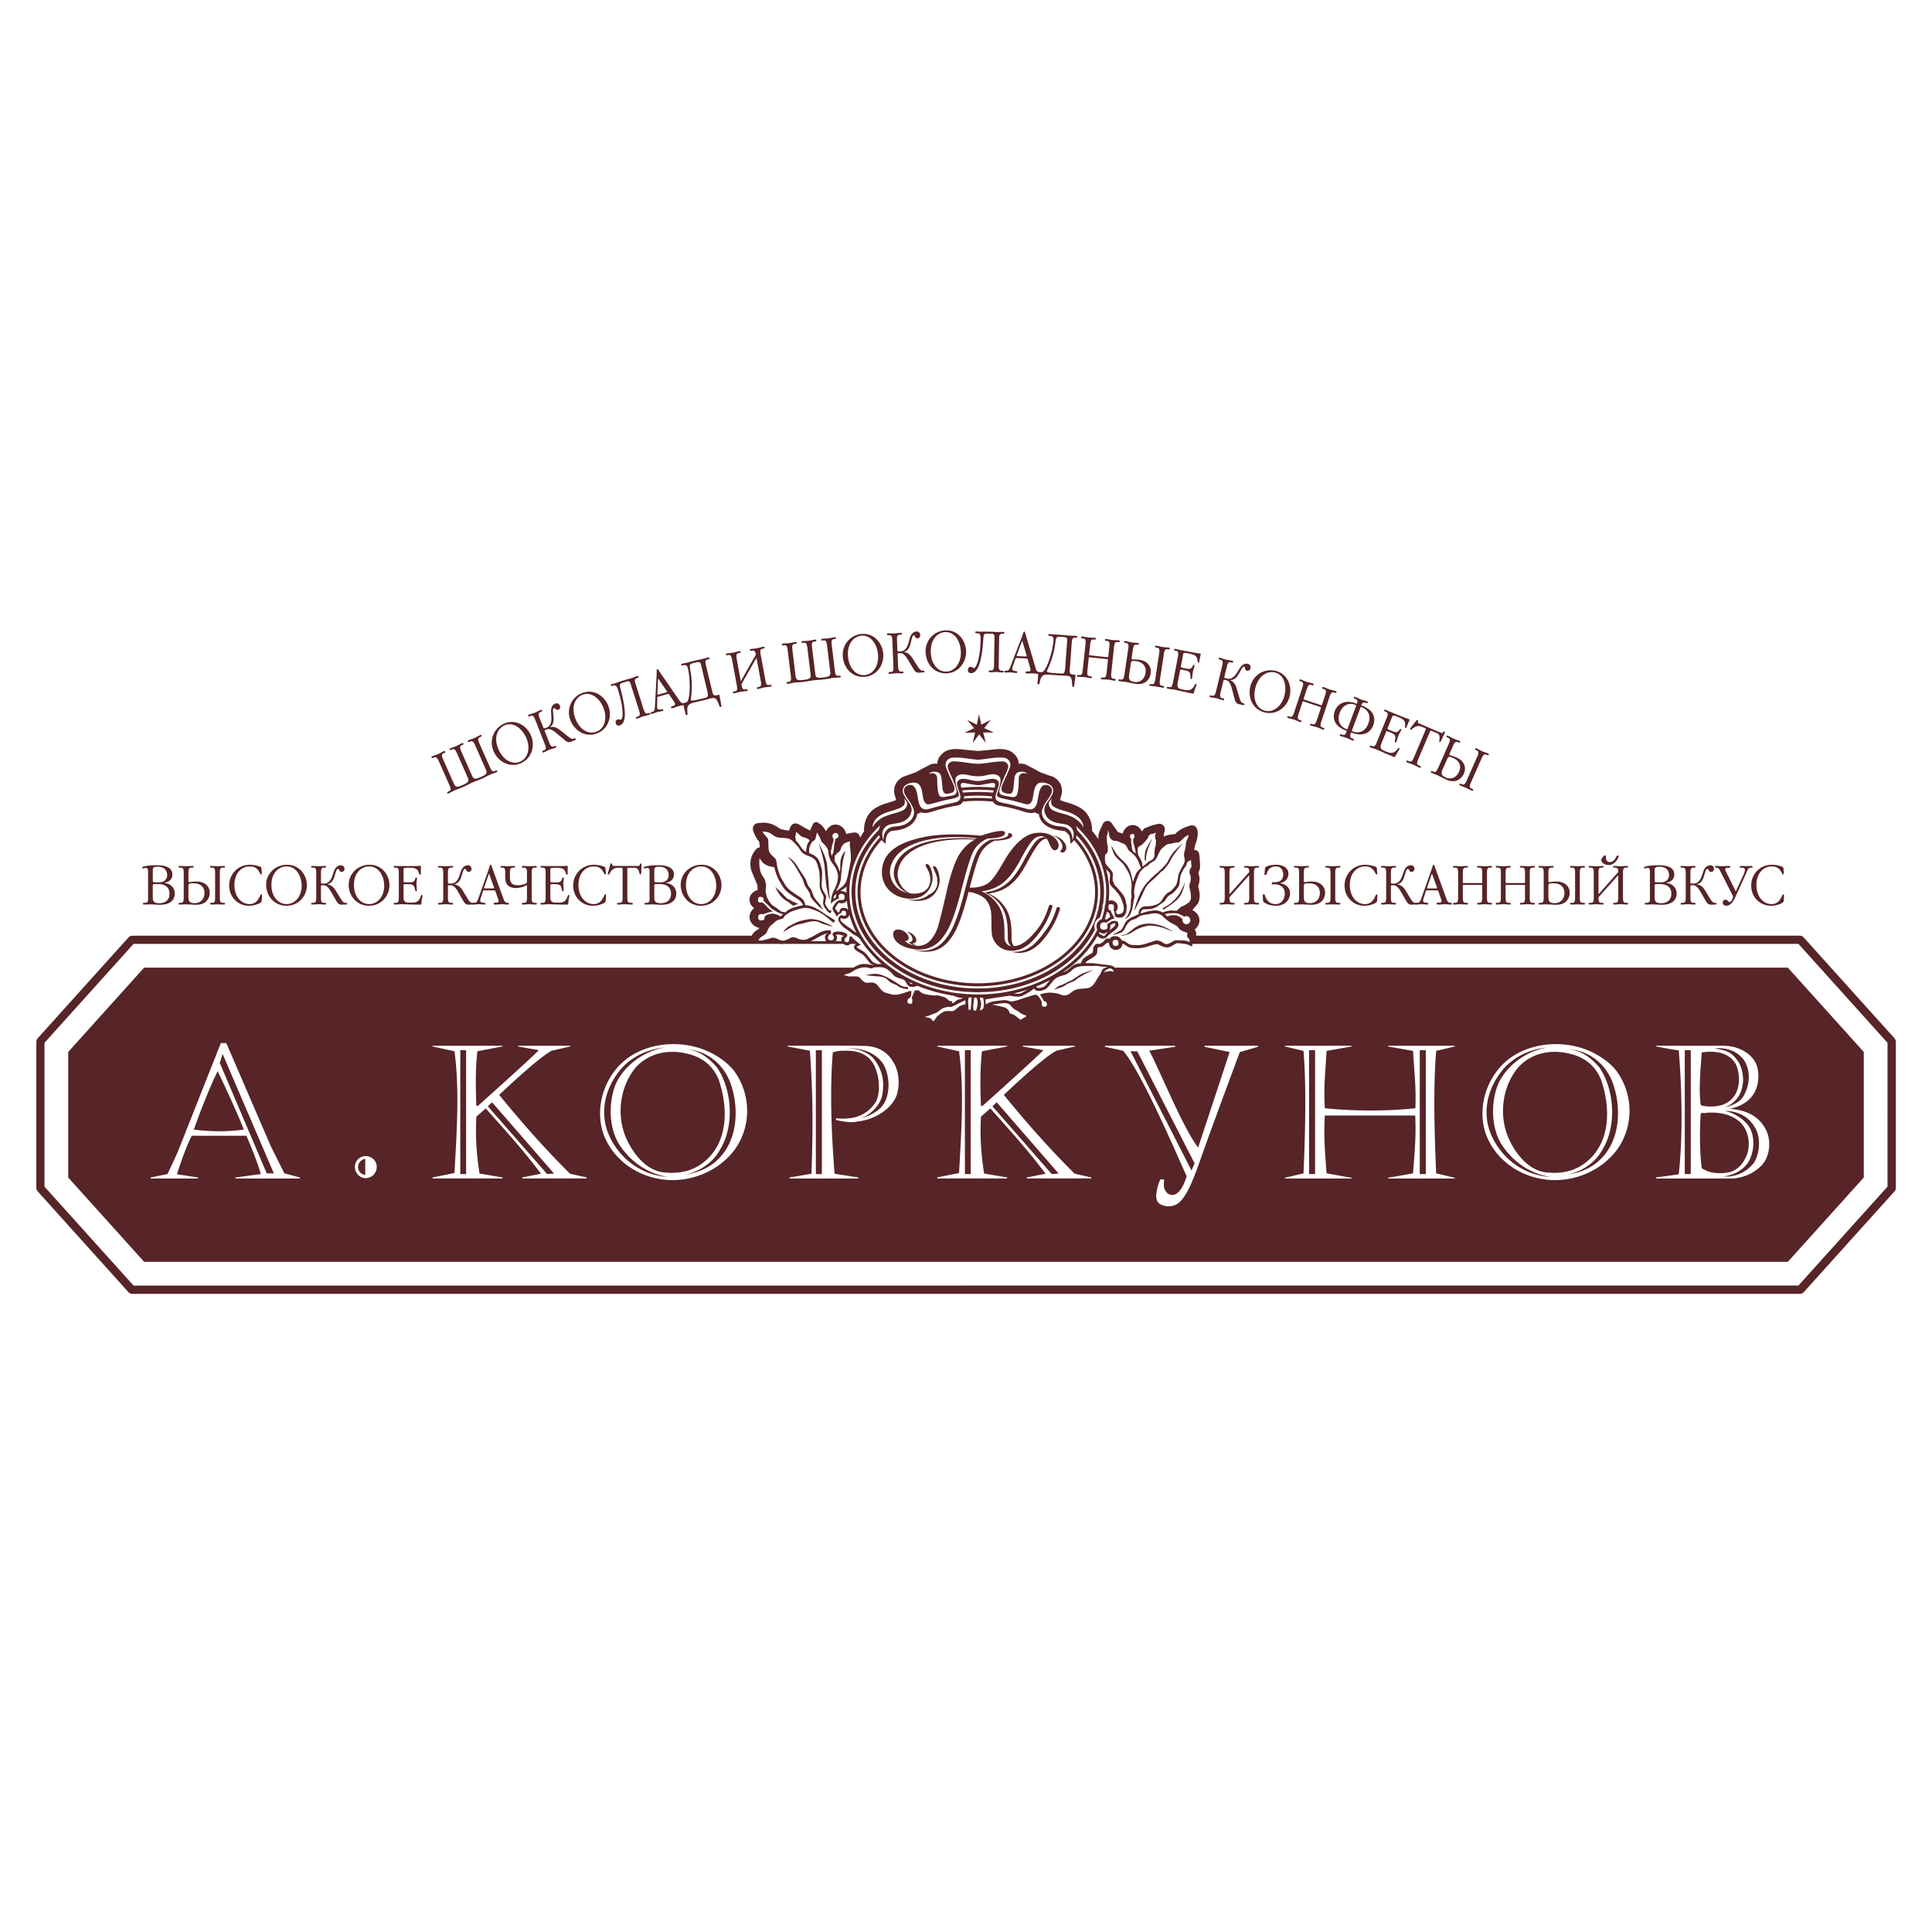 <svg xmlns="http://www.w3.org/2000/svg" width="2500" height="2500" viewBox="0 0 192.756 192.756"><g fill-rule="evenodd" clip-rule="evenodd"><path fill="#fff" d="M0 0h192.756v192.756H0V0z"/><path d="M189.586 103.059l.014.016-9.061-10.062a1.319 1.319 0 0 0-.986-.441H120.65l-.227-.847-.242-.871-.035-.122.059-.405.025-.066c.143-.36.236-.617.24-.868-.023-.141-.051-.363-.102-.756l-.004-.038v-.04c0-.136.061-.685.084-.9-.021-.107-.035-.227-.053-.358l-.008-.056-.012-.085.014-.085c.07-.479.104-.691.119-.794a1.686 1.686 0 0 1-.012-.112l-.031-.403-.033-.512a7.327 7.327 0 0 1-.102-.289l-.121-.369-.057-.183-.012-.349.129-.953c-.01-.916-.492-1.283-.781-1.42a1.336 1.336 0 0 0-.789-.107 2.603 2.603 0 0 1-.1.04l-.375.146-.545.209-.568.218-.531-.389-.025-.024c-.342-.317-.793-.443-1.211-.339a1.79 1.79 0 0 1-.271.063l-1.105.203-.305-.04-.65-.124-1.17.241-.496-.252-.057-.049c-.293-.256-.584-.373-.889-.358l-.084.021-.91.266s-.385-.676-.396-.698l-.17-.271c-.281-.303-.816-.624-1.484-.883l-.607-.236-.057-.649c-.037-.421-.25-1.453-1.424-1.938l-.004-.002-.07-.024.006.001a10.33 10.33 0 0 1-.262-.083l.014-.007c-.047-.011-.096-.022-.148-.042l-.682-.244-.008-.006-.682-.378c-.197-.094-.443-.22-.781-.398l-.113-.051-.193-.083-.326-.251s-.125-.189-.146-.225l-.393-.489c-.469-.36-1.059-.523-1.855-.504l-.865.021.281-.818a1.455 1.455 0 0 0-1.373-1.923c-.801 0-1.453.651-1.453 1.453 0 .159.027.319.082.475l.293.846-.895-.048c-.884-.047-1.53.114-2.033.5l-.391.489-.311.474-.472.125a12.34 12.34 0 0 1-.475.257l-.544.284.002-.008c-.056.04-.108.071-.145.092l-.191.111-.023.011c-.027.013-.1.047-.92.341l-.014.005-.219.067c-.871.362-1.417 1.079-1.499 1.971l-.025.274-.034.371-.604.236c-.706.275-1.22.59-1.534.938l-1.069 1.673-.909-.38-.037-.022c-.299-.179-.574-.269-.839-.28l-.192.049-.746.238s-.357-.288-.395-.317c-.327-.221-.619-.275-.943-.178-.1.05-.223.107-.38.18l-.364.168-.473-.109-.046-.019a1.353 1.353 0 0 0-.874-.074l-.819.659-.542-.411a3.468 3.468 0 0 0-1.413-.381l-.641.036-.152.031.035-.006a1.316 1.316 0 0 0-.946.614 1.335 1.335 0 0 0-.123 1.143l.067.153.001.013c.037.075.083.17.143.298l.107.224.146.303-.318.493a2.928 2.928 0 0 0-.468 1.559c.043.205.096.531.182 1.077.068.142.142.32.238.555l.094.229.127.31-.343.474c-.244.334-.365.626-.378.896l.115.477.153.441-.15.438-.283 1.212-.752.306H13.203c-.377 0-.738.161-.99.441l-9.039 10.039c-.219.246-.34.561-.34.889v14.557c0 .324.117.635.329.877l.141.158 8.909 9.895c.253.279.614.439.99.439h166.35c.371 0 .73-.158.982-.436l9.053-10.051c.006-.006.008-.01.012-.016.205-.24.322-.551.322-.867v-14.557a1.33 1.33 0 0 0-.336-.88z" fill="#fff"/><path d="M45.252 78.111c.175.396.26.498.888.22l.052-.022c.633-.28.615-.411.44-.808l-1.045-2.362c-.241-.545-.368-.394-.589-.316-.064.022-.097.024-.128-.044-.016-.037-.025-.083.065-.123.195-.086.399-.139.595-.225.195-.086.372-.203.566-.289.033-.015.102-.039.135.035s-.02.11-.058.126c-.203.109-.397.107-.158.646l1.044 2.363c.176.396.26.498.889.22l.057-.025c.628-.278.61-.409.435-.805l-1.045-2.363c-.241-.544-.368-.394-.589-.315-.064.022-.098.024-.128-.045-.016-.036-.025-.083.065-.123.194-.087.398-.139.595-.226.195-.085.371-.201.565-.288.034-.015.103-.039.135.036.033.074-.019.109-.057.126-.202.109-.397.106-.159.646l1.067 2.41c.24.544.367.394.588.315.064-.022.097-.024.128.045.016.037.025.083-.065.123-.195.086-.399.139-.594.225-.281.125-.547.28-.833.406l-.119.053c-.281.124-.581.218-.861.343-.281.124-.547.28-.828.404l-.115.05c-.285.126-.58.219-.861.343-.194.086-.371.203-.565.289-.033.014-.103.039-.136-.035-.032-.074.02-.11.058-.127.202-.108.397-.105.159-.645l-1.066-2.411c-.241-.544-.368-.394-.589-.314-.064.022-.097.024-.128-.045-.016-.037-.025-.083.065-.123.195-.086.399-.14.594-.226.195-.086.372-.202.567-.288.034-.015.102-.039.135.035.033.074-.019.11-.058.126-.202.109-.397.106-.159.646l1.046 2.362zM51.883 75.994c-.791.333-1.705-.173-2.162-1.26-.521-1.235-.025-2.097.632-2.374.91-.383 1.789.388 2.17 1.293.415.987.166 2.002-.64 2.341zm.067.159c1.088-.458 1.47-1.71 1.028-2.759-.413-.98-1.503-1.694-2.663-1.205-.983.414-1.562 1.586-1.073 2.747.42.996 1.529 1.714 2.708 1.217zM54.361 74.261c.215.549.022.538-.185.638-.039.016-.093.049-.063.125.03.075.1.054.133.041.198-.078.38-.187.578-.265.198-.078.405-.122.604-.2.092-.035.085-.083.07-.12-.027-.07-.061-.069-.125-.05-.224.069-.357.215-.575-.339l-.425-1.081c-.013-.033-.042-.096-.024-.134.01-.017.035-.039.161-.088.189-.074.426-.124.977.336l.843.707c.141.118.344.293.639.176.034-.013.071-.033.104-.047.057-.028.11-.049.168-.072.043-.018.087-.034.13-.051.09-.042.084-.083.07-.121-.008-.021-.039-.084-.126-.05l-.073.029c-.162.057-.297-.001-.63-.268l-.739-.585c-.194-.153-.543-.401-.976-.293l-.008-.021c.383-.263.354-.779.341-.893l-.037-.451c-.018-.229-.061-.479.065-.529.068-.026.114.018.159.062.063.062.155.151.29.097.121-.047.233-.203.155-.402-.081-.205-.276-.29-.459-.217-.204.08-.453.271-.422.861l.028.499c.041.686-.228.94-.456 1.029l-.106.042c-.203.08-.208.039-.249-.063l-.364-.925c-.216-.549-.021-.539.185-.638.039-.016.092-.05.063-.125s-.1-.054-.134-.041c-.197.078-.379.187-.578.265-.199.079-.405.123-.604.201-.092.035-.084.082-.069.12.028.07.061.069.126.05.224-.07.357-.215.575.339l.963 2.452zM59.475 73.018c-.808.289-1.691-.267-2.089-1.377-.451-1.262.091-2.095.762-2.335.931-.332 1.766.487 2.096 1.412.36 1.006.054 2.005-.769 2.3zm.059.163c1.111-.397 1.561-1.627 1.178-2.699-.358-1.001-1.408-1.774-2.593-1.35-1.004.358-1.647 1.497-1.223 2.684.365 1.017 1.433 1.796 2.638 1.365zM62.913 68.218c-.103-.325-.275-.265-.493-.195l-.312.099c-.367.116-.289.207-.095 1.012.12.501.222.96.29 1.516.07.584.111 1.541-.474 1.726-.154.049-.327 0-.388-.192-.074-.231.055-.362.178-.402.104-.033.163-.002.2.01.037.013.09.026.125.015.243-.077.29-1.17-.286-2.989-.187-.589-.368-.436-.586-.384-.047.008-.103.021-.127-.057-.009-.028-.013-.093.107-.125.461-.115.565-.179.923-.292l.447-.142c.183-.058.378-.095.562-.153.204-.064.395-.15.598-.213.094-.03.118.011.13.05.022.071-.003.091-.066.118-.145.058-.402.09-.285.46l.848 2.678c.179.567.321.431.55.377.066-.015.099-.013.122.059.012.038.016.085-.078.115-.204.064-.417.096-.621.16-.199.062-.391.16-.594.225-.021.006-.106.027-.131-.05s.028-.1.072-.12c.218-.087.411-.063.233-.625l-.849-2.681zM66.512 68.926c.08.116.021.138-.023.15l-.842.234c-.025.007-.043 0-.048-.017a.271.271 0 0 1-.01-.093l.062-1.386c0-.041-.003-.071.021-.078.025-.007.033.02.059.056l.781 1.134zm-.629-1.793a6.285 6.285 0 0 1-.178-.274c-.03-.052-.059-.116-.13-.096-.06.016-.055.074-.055.129-.001.054-.004.355-.014.496l-.166 3.148c-.026.433-.13.443-.264.487-.164.051-.158.092-.143.147.005.017.025.072.108.06.021 0 .04-.011.062-.017.151-.055.301-.12.456-.163.171-.047.355-.063.526-.11.095-.027.093-.073.082-.113-.019-.067-.049-.076-.157-.059-.243.057-.388.043-.433-.119a.726.726 0 0 1-.018-.182l.018-.809c.003-.085-.022-.119.133-.163l.897-.249c.05-.014.096-.045.188.092l.458.676a.57.57 0 0 1 .097.196c.043.155-.115.205-.207.225l-.11.031c-.035.01-.103.041-.079.125.025.088.098.081.193.054.21-.059.411-.15.622-.209.182-.05.371-.067.552-.117.069-.02.119-.04.098-.112-.026-.094-.084-.072-.168-.061-.175.031-.282.013-.474-.27l-1.894-2.743z" fill="#572427"/><path d="M70.566 68.941c.151.629.018.632-.382.728l-.684.163c-.131.032-.367.076-.465.064-.122-.012-.112-.062-.105-.124.178-1.421.071-2.204-.079-3.048-.049-.273-.085-.472.263-.555l.354-.085c.4-.096.42.036.468.233l.63 2.624zm-.133-2.566c-.123-.512-.001-.541.278-.608l.029-.007c.042-.01.057-.055.045-.106-.01-.04-.03-.076-.127-.059-.201.036-.397.107-.594.154s-.393.082-.589.129l-.425.103c-.157.037-.306.085-.463.122-.178.042-.356.074-.533.117-.026.006-.104.031-.086.11.018.078.076.07.122.065.216-.035.433-.157.547.315.187.781.24 2.046.097 2.818-.08.447-.196.54-.357.584a1.472 1.472 0 0 1-.071.018 1.462 1.462 0 0 1-.09.021c-.09.027-.066.04.042.49l.076.315c.042.174.058.42.184.39.082-.02.082-.085.074-.16l-.02-.287c-.01-.176-.01-.402.157-.573.186-.187.512-.23.83-.306l.776-.186c.307-.074.81-.278 1.034-.147.187.11.319.536.421.779.016.044.042.085.119.067.111-.026.051-.185.001-.464l-.07-.376c-.019-.103-.045-.256-.06-.318-.017-.073-.062-.062-.088-.056-.03.007-.054.019-.08.025-.041.009-.084.027-.127.03-.323.054-.37-.162-.413-.341l-.639-2.658zM75.415 65.313l-.003-.022c-.09-.483-.296-.375-.484-.358-.067.007-.101.001-.114-.072-.007-.041-.006-.088.092-.105.211-.039.42-.042.63-.081.21-.039.409-.11.619-.149.035-.007.108-.014.123.065.014.08-.045.102-.086.11-.222.059-.411.011-.303.591l.478 2.592c.107.586.267.468.499.443.068-.007.101-.001.114.073.007.039.005.087-.092.105-.21.038-.421.042-.63.081-.209.038-.408.11-.619.148-.035.006-.108.014-.123-.065-.014-.08.046-.103.087-.11.222-.058.41-.011.303-.591l-.431-2.336-1.508 2.64.021.108c.097.529.301.403.488.386.068-.006.101-.001.114.073.007.041.005.087-.091.105-.21.038-.42.042-.63.081-.21.038-.408.11-.619.148-.036.007-.108.014-.123-.065s.045-.102.086-.11c.222-.058.41-.01.303-.59l-.478-2.592c-.109-.586-.267-.469-.5-.443-.067.006-.101 0-.113-.074-.008-.04-.006-.087.092-.104.21-.039.42-.043.629-.081.211-.039.409-.11.62-.149.034-.006.107-.014.123.065.014.08-.045.103-.086.11-.222.058-.41.01-.304.591l.41 2.229 1.506-2.647zM79.365 67.366c.052.43.104.552.784.468l.058-.006c.688-.084.707-.215.655-.645l-.312-2.565c-.073-.591-.237-.484-.472-.473-.067.003-.101-.005-.11-.08-.004-.041 0-.087.099-.099.212-.025.42-.017.634-.043.211-.025.413-.085.625-.11.037-.005.109-.008.119.073.01.08-.05.098-.091.104-.227.045-.411-.014-.34.571l.313 2.565c.053.43.104.552.785.468l.063-.007c.68-.083.702-.213.65-.644l-.313-2.564c-.072-.591-.238-.484-.471-.472-.068.003-.101-.005-.11-.08-.004-.04 0-.087.099-.099.211-.026.422-.017.634-.043.21-.025.413-.085.625-.111.038-.004.11-.007.119.073.01.081-.05.1-.09.104-.227.045-.412-.014-.34.571l.319 2.616c.071.591.237.484.471.473.069-.003.101.005.11.08.005.04 0 .087-.098.099-.212.026-.422.017-.634.043-.304.037-.605.109-.915.146l-.13.016c-.304.037-.619.041-.922.078-.304.038-.605.109-.91.146l-.125.015c-.311.039-.619.041-.923.078-.212.026-.414.085-.625.111-.037.005-.11.008-.12-.073-.01-.08.05-.1.093-.104.225-.045.411.014.338-.572l-.319-2.616c-.071-.591-.236-.483-.47-.473-.067.002-.101-.005-.109-.08-.004-.04 0-.087.099-.099.211-.026.42-.017.633-.042.211-.026.414-.085.625-.111.037-.005.11-.008.119.072s-.051.099-.092.104c-.226.045-.41-.014-.34.571l.312 2.566zM86.256 67.355c-.856.065-1.561-.705-1.651-1.88-.102-1.337.642-1.997 1.352-2.05.986-.075 1.574.935 1.648 1.915.082 1.067-.478 1.95-1.349 2.015zm.014.173c1.178-.089 1.937-1.155 1.851-2.291-.082-1.061-.89-2.083-2.145-1.988-1.062.08-1.984 1.008-1.89 2.265.081 1.078.906 2.111 2.184 2.014zM89.028 63.878c-.027-.594-.199-.5-.434-.507-.068-.003-.1-.014-.103-.088-.002-.041.007-.087.105-.092.213-.009.423.018.635.008.213-.009.42-.052.634-.062.036-.001.108.001.113.082.003.081-.059.095-.102.097-.228.027-.408-.046-.383.543l.042.993c.005.11-.004.151.215.141l.114-.004c.245-.011.582-.164.767-.826l.137-.48c.163-.568.46-.667.679-.677.197-.009.355.135.364.354.009.214-.148.324-.277.33-.146.006-.202-.107-.243-.187-.027-.056-.058-.113-.129-.109-.134.005-.176.256-.234.478l-.112.439c-.027.111-.166.609-.615.731v.023c.445.04.694.387.828.595l.508.794c.229.36.337.46.508.458l.079-.003c.093-.004.102.065.103.088.001.041-.008.082-.106.092a6.64 6.64 0 0 0-.141.005c-.062.003-.119.005-.182.014-.036.002-.079.009-.113.011-.317.014-.452-.217-.547-.375l-.567-.942c-.37-.615-.609-.645-.813-.636-.135.005-.167.018-.181.031-.03.03-.022.1-.021.134l.05 1.161c.026.595.198.5.432.508.069.002.1.013.103.088.002.04-.007.086-.105.091-.212.008-.421-.017-.634-.008-.214.009-.42.053-.634.062-.036.002-.108-.001-.112-.082-.004-.081.057-.095.1-.097.227-.026.407.046.382-.542l-.11-2.634zM94.391 67.006c-.858.01-1.513-.803-1.528-1.982-.015-1.341.767-1.952 1.481-1.96.987-.012 1.509 1.034 1.522 2.016.015 1.07-.601 1.915-1.475 1.926zm.003.174c1.18-.015 2.005-1.03 1.992-2.169-.012-1.063-.754-2.136-2.013-2.12-1.067.013-2.044.88-2.028 2.14.012 1.081.769 2.164 2.049 2.149zM99.221 63.565c.004-.341-.176-.338-.404-.343l-.33-.005c-.385-.006-.34.104-.41.929-.045.514-.094.981-.207 1.529-.119.575-.385 1.496-.999 1.486-.161-.002-.311-.103-.308-.305.005-.243.168-.327.298-.325.109.002.155.048.186.072s.076.053.113.054c.256.004.645-1.018.678-2.925.012-.618-.209-.529-.432-.55-.047-.007-.105-.014-.104-.095 0-.029.018-.092.143-.084.473.037.594.01.967.016l.469.008c.193.003.389.03.582.033.215.003.422-.016.635-.012.1.001.107.048.107.088-.002.076-.031.086-.1.091-.156.009-.41-.041-.416.346l-.049 2.81c-.01.596.17.511.402.532.068.006.1.02.098.094 0 .041-.012.086-.111.085-.213-.004-.424-.043-.639-.046-.207-.003-.422.028-.635.024-.021 0-.107-.007-.107-.088.002-.082.059-.086.105-.091.234-.013.408.07.42-.52l.048-2.808zM103.322 66.657c.096.329.191.379.367.404.084.015.145.012.141.11-.002.075-.055.079-.127.075-.188-.008-.373-.051-.561-.059-.217-.01-.438.016-.656.006-.098-.004-.172-.018-.168-.111.004-.086.078-.095.115-.093l.115.004c.092.009.258.012.264-.15a.514.514 0 0 0-.031-.216l-.227-.785c-.045-.158-.098-.144-.148-.146l-.93-.04c-.162-.006-.148.034-.178.114l-.268.764a.619.619 0 0 0-.039.177c-.008.168.125.226.375.248.109.016.133.035.129.104 0 .041-.014.086-.111.082-.176-.008-.357-.05-.533-.058-.162-.007-.324.009-.486.014-.021-.001-.041.004-.062-.002-.082-.016-.084-.074-.084-.09.002-.058.01-.099.182-.097.141 0 .244.022.402-.382l1.131-2.942a8.36 8.36 0 0 0 .166-.467c.02-.051.031-.108.094-.105.072.003.082.072.094.131.01.041.059.229.086.316l.948 3.194zm-1.297-2.614c-.014-.042-.014-.07-.041-.071-.023-.001-.029.027-.043.067l-.488 1.297a.267.267 0 0 0-.02.092c-.002.018.014.029.041.031l.873.038c.045.002.107-.001.066-.136l-.388-1.318z" fill="#572427"/><path d="M106.277 66.612c-.047.646-.174.607-.582.578l-.701-.05c-.135-.011-.373-.039-.465-.08-.111-.049-.086-.094-.062-.15.6-1.301.734-2.08.846-2.929.037-.275.062-.477.42-.451l.363.026c.41.03.391.162.377.363l-.196 2.693zm.649-2.486c.039-.525.162-.516.447-.495l.031.001c.043.003.07-.035.076-.087 0-.04-.006-.081-.105-.094-.199-.026-.41-.019-.611-.032-.203-.015-.398-.041-.602-.055l-.436-.032c-.162-.012-.316-.011-.479-.022-.182-.014-.361-.038-.545-.051-.025-.002-.109-.002-.115.078-.004.082.053.091.098.1.217.033.461-.018.426.465-.059.802-.391 2.024-.76 2.715-.211.402-.35.456-.518.45l-.072-.005a2.846 2.846 0 0 0-.092-.007c-.094-.001-.074.018-.107.479l-.023.323c-.014.179-.072.418.057.428.084.005.105-.057.119-.131l.068-.279c.043-.171.111-.387.322-.499.234-.122.559-.063.885-.04l.793.057c.318.023.857-.02 1.031.172.145.161.145.608.166.87.002.047.014.094.094.1.113.008.105-.161.141-.442l.047-.379c.014-.104.035-.258.039-.322.006-.075-.041-.079-.066-.08-.031-.003-.057.001-.084-.001-.041-.002-.088 0-.129-.009-.326-.046-.305-.265-.291-.45l.195-2.726zM108.023 66.864c-.062.587-.229.487-.459.48-.041-.004-.104 0-.111.081-.01.081.061.094.1.098.211.021.422.01.633.032.213.023.416.08.629.102.098.01.113-.036.115-.075.01-.075-.02-.089-.088-.103-.23-.041-.414.026-.352-.565l.135-1.288c.008-.046.018-.056.061-.052l1.811.192c.041.004.049.017.045.062l-.137 1.288c-.062.585-.23.487-.459.48-.043-.004-.104 0-.113.081-.01.081.062.094.098.099.213.022.424.009.637.032.213.022.416.079.627.102.098.01.113-.035.117-.075.008-.075-.021-.09-.088-.103-.23-.042-.416.026-.354-.566l.279-2.621c.062-.587.229-.487.457-.48.043.004.105 0 .115-.081.008-.081-.064-.093-.1-.097-.213-.022-.424-.011-.635-.033-.211-.023-.416-.079-.629-.102-.098-.01-.113.035-.117.075-.008.074.023.089.09.102.23.042.416-.026.352.566l-.109 1.023c-.004.046-.016.056-.057.052l-1.811-.192c-.041-.004-.051-.017-.045-.063l.107-1.022c.062-.587.23-.487.461-.48.041.004.104-.001.113-.081.006-.08-.066-.094-.1-.098-.213-.022-.424-.011-.637-.033-.211-.022-.416-.079-.627-.101-.098-.01-.113.035-.119.075-.006.075.023.09.09.103.23.042.416-.025.354.566l-.279 2.62zM112.834 66.109c.021-.138.096-.208.543-.142.639.096 1.012.514.916 1.16-.082.549-.461 1.006-1.141.905-.596-.089-.545-.392-.473-.883l.155-1.04zm-.654 1.216c-.088.583-.25.477-.479.46-.043-.006-.105-.004-.117.076s.059.097.096.102c.199.03.402.043.605.073.344.052.678.143 1.021.195 1.029.153 1.43-.552 1.5-1.032.098-.646-.254-1.242-1.145-1.375a3.825 3.825 0 0 0-.596-.031c-.193 0-.17-.096-.156-.182l.123-.823c.086-.583.25-.477.479-.46.041.006.105.004.117-.076.012-.08-.059-.096-.094-.102-.213-.032-.422-.029-.635-.06-.211-.032-.41-.097-.621-.128-.1-.015-.115.029-.121.069-.012.075.018.09.084.106.229.051.416-.008.328.581l-.389 2.607zm3.082.462c-.088.583-.25.477-.479.46-.043-.006-.105-.004-.117.076-.014.08.059.097.094.103.211.031.42.045.633.076.209.032.412.08.625.111.096.015.115-.029.119-.07.012-.073-.018-.09-.084-.105-.229-.052-.416.008-.328-.581l.391-2.606c.088-.584.25-.477.48-.46.039.006.104.003.115-.076.012-.08-.061-.097-.096-.103-.211-.031-.422-.028-.633-.06-.211-.031-.412-.097-.623-.128-.096-.014-.115.03-.121.07-.01.074.02.091.084.106.23.051.416-.008.33.58l-.39 2.607zM117.027 68.096c-.109.579-.268.466-.496.44-.041-.007-.105-.008-.121.072-.018.085.07.101.107.108.225.042.451.05.676.094.246.046.588.142 1.137.252l.635.127c.08.015.109.062.172-.15.143-.525.203-.538.236-.719.016-.079-.023-.093-.045-.097-.057-.01-.09.054-.127.118-.191.339-.393.607-.953.5l-.369-.07c-.477-.091-.424-.417-.371-.694l.217-1.131c.012-.067.02-.161.143-.137l.357.068c.484.092.537.261.545.592.006.161-.01.263.078.28.08.016.088-.083.1-.187.109-.997.168-.797.229-1.115.014-.074-.01-.114-.051-.122-.053-.01-.086.031-.125.117-.055.125-.16.352-.539.279l-.502-.095c-.172-.034-.152-.118-.133-.209l.209-1.096c.037-.192.059-.225.512-.137.777.147.871.289.941.792.008.066.02.139.082.15.047.009.068-.052.072-.073.016-.051.006-.063.064-.336l.057-.266c.016-.085.029-.129.037-.175.012-.062-.004-.065-.24-.093-.137-.02-.51-.085-.682-.119l-1.09-.208c-.178-.033-.348-.083-.527-.118-.098-.019-.117.025-.123.065-.016.074.012.091.08.109.227.061.414.009.305.594l-.497 2.59zM121.943 66.411c.139-.58-.055-.536-.277-.608-.064-.021-.092-.04-.074-.113.01-.039.029-.082.127-.059.207.05.4.132.609.182.205.051.416.065.623.115.037.008.105.031.086.11-.02.079-.082.075-.121.065-.229-.037-.381-.157-.518.417l-.234.966c-.025.107-.045.144.168.195l.111.026c.236.058.604.003.963-.582l.264-.424c.312-.501.627-.515.838-.464.193.047.305.229.252.441-.049.208-.23.272-.355.241-.143-.035-.166-.159-.182-.247-.012-.062-.023-.124-.094-.142-.133-.031-.242.198-.357.396l-.23.391c-.055.1-.326.54-.791.534l-.006.022c.418.159.561.563.633.8l.268.903c.121.409.199.535.363.581l.076.018c.092.022.08.091.074.114-.01.039-.029.075-.127.058l-.137-.033a1.755 1.755 0 0 0-.178-.037c-.035-.009-.076-.013-.111-.021-.311-.074-.375-.333-.424-.512l-.285-1.062c-.186-.691-.408-.788-.605-.835-.131-.032-.166-.027-.182-.021-.037.021-.049.09-.057.123l-.273 1.129c-.139.579.053.537.277.608.064.021.092.04.072.113-.008.04-.029.082-.125.059-.207-.051-.402-.133-.609-.183s-.418-.065-.625-.115c-.035-.009-.105-.031-.086-.11.02-.079.082-.076.123-.066.227.038.379.158.518-.416l.618-2.557zM126.164 70.897c-.826-.235-1.221-1.202-.896-2.336.367-1.29 1.293-1.65 1.979-1.455.951.271 1.15 1.423.881 2.368-.292 1.028-1.122 1.663-1.964 1.423zm-.049.166c1.137.324 2.217-.413 2.531-1.508.291-1.022-.113-2.262-1.322-2.607-1.027-.292-2.213.259-2.559 1.471-.296 1.039.122 2.293 1.35 2.644zM129.941 68.591c.188-.565-.008-.538-.225-.628-.062-.027-.088-.048-.064-.119.014-.038.037-.079.131-.048.203.067.389.165.592.232s.41.1.613.167c.035.012.102.041.076.118-.025.076-.088.067-.127.055-.223-.055-.367-.188-.553.371l-.322.977c-.014.044-.008.059.031.071l1.727.573c.041.013.055.005.068-.039l.324-.977c.188-.565-.008-.538-.225-.628-.062-.027-.088-.047-.064-.119.014-.039.037-.08.131-.048.201.067.389.165.592.232.201.066.41.1.613.167.035.012.102.04.076.117s-.088.069-.127.055c-.223-.055-.367-.187-.551.372l-.83 2.502c-.188.565.008.538.225.628.062.027.088.047.064.119-.012.038-.037.079-.131.047-.201-.067-.389-.166-.592-.232s-.41-.1-.613-.167c-.035-.012-.102-.041-.076-.117s.088-.068.127-.055c.223.056.367.188.551-.371l.408-1.229c.014-.044.008-.059-.031-.072l-1.729-.573c-.039-.013-.053-.005-.068.039l-.406 1.229c-.188.565.008.539.225.629.062.027.088.047.064.118-.012.039-.037.079-.131.048-.203-.067-.389-.165-.592-.233-.201-.067-.41-.1-.613-.167-.033-.011-.102-.04-.076-.116.025-.077.088-.068.127-.055.225.056.367.188.551-.371l.83-2.502zM134.426 72.764c-.041-.009-.084-.026-.123-.041-.605-.225-.93-.828-.637-1.613.281-.748.877-1.037 1.529-.793.043.017.082.031.125.053l-.894 2.394zm.383.315c1.203.48 1.934-.006 2.195-.705.158-.422.369-1.448-1.189-1.992l.02-.049c.135-.362.357-.23.504-.188.037.015.102.025.129-.05.027-.076-.039-.107-.072-.119-.199-.075-.406-.115-.607-.19-.199-.075-.383-.18-.58-.254-.094-.035-.119.004-.135.042-.025.071 0 .092.061.122.143.065.398.111.262.474l-.018.049-.143-.053c-1.129-.397-1.811.107-2.053.757-.213.568-.213 1.444 1.041 1.938.051.018.098.037.146.055l-.061.162c-.135.363-.357.231-.504.188-.039-.015-.1-.026-.129.05-.029.075.037.107.072.119.199.075.406.115.605.189.201.075.383.181.582.255.094.035.119-.005.135-.043.025-.07 0-.092-.061-.121-.145-.066-.398-.111-.262-.474l.062-.162zm.949-2.545c.535.145 1.125.679.76 1.653-.342.921-1.088 1.013-1.654.74l.894-2.393zM138.352 71.621c.223-.552.025-.538-.184-.642-.061-.031-.086-.053-.059-.123.016-.038.043-.076.135-.039.168.068.326.15.496.218l1.027.416c.162.066.518.204.645.249.229.074.242.08.219.139-.018.043-.039.084-.072.164l-.107.25c-.107.256-.104.271-.127.316-.008.022-.043.077-.086.06-.059-.024-.057-.098-.053-.165.031-.505-.033-.662-.766-.959-.432-.173-.457-.147-.531.035l-.418 1.034c-.035.085-.072.164.092.23l.473.191c.357.144.506-.058.584-.169.055-.078.096-.111.145-.092.037.016.055.06.025.129-.121.3-.139.094-.441 1.05-.029.1-.057.195-.133.164-.082-.033-.049-.132-.023-.29.059-.326.041-.501-.418-.687l-.338-.137c-.117-.047-.141.043-.168.107l-.432 1.066c-.105.263-.219.571.229.753l.348.141c.531.214.777-.009 1.033-.306.051-.054.096-.11.148-.089.02.008.057.028.025.104-.068.172-.131.172-.373.66-.102.196-.121.145-.197.113l-.596-.247c-.52-.216-.836-.375-1.068-.469-.213-.086-.432-.138-.645-.224-.033-.014-.115-.046-.082-.127.029-.075.092-.063.131-.047.219.07.352.211.572-.336l.99-2.441zM141.584 72.18c-.045-.019-.158-.067-.123-.177a.499.499 0 0 0 .025-.064c.021-.073-.021-.091-.047-.102-.023-.01-.074-.025-.146.07l-.494.631a.647.647 0 0 0-.109.161c-.018.043.004.089.035.103.072.031.123-.048.223-.125.479-.355.703-.254 1.057-.104.221.094.285.115.236.227l-1.184 2.788c-.234.547-.369.389-.619.309-.062-.021-.098-.023-.125.046-.018.037-.025.084.066.122.205.087.43.146.635.233.207.088.395.205.6.292.092.039.119 0 .135-.037.043-.101-.051-.122-.139-.165-.236-.108-.303-.192-.123-.618l1.186-2.787c.051-.118.117-.076.17-.054l.57.242c.244.104.227.41.205.608-.02.111-.059.214.018.247.078.033.125-.079.248-.341l.229-.486c.025-.059.094-.181.004-.219-.057-.024-.092.024-.146.089-.059.075-.094.085-.207.037l-2.18-.926zM144.434 75.625c.055-.128.145-.177.559.007.59.261.84.763.576 1.36-.225.508-.711.849-1.338.572-.553-.244-.424-.522-.223-.977l.426-.962zm-.955 1c-.238.54-.367.393-.584.317-.037-.017-.1-.031-.133.043s.031.108.064.123c.186.082.379.148.564.23.318.141.617.316.936.458.951.42 1.525-.155 1.719-.599.266-.598.082-1.267-.74-1.629a3.859 3.859 0 0 0-.566-.187c-.188-.051-.139-.137-.104-.217l.336-.762c.238-.54.367-.394.584-.317.039.017.1.032.133-.042.031-.074-.031-.108-.066-.123-.193-.086-.398-.139-.594-.225s-.371-.203-.566-.289c-.092-.039-.119-.001-.135.035-.031.069-.006.092.053.125.207.11.404.103.164.647l-1.065 2.412zm2.849 1.258c-.238.54-.367.394-.582.317-.039-.017-.102-.031-.135.042-.031.074.033.109.068.124.193.086.391.155.586.241.195.085.377.186.574.271.09.04.117.002.133-.035.031-.068.008-.092-.053-.124-.207-.111-.404-.103-.164-.647l1.066-2.412c.236-.54.367-.394.582-.317.039.017.102.031.135-.043.031-.074-.031-.108-.066-.123-.195-.086-.398-.139-.594-.225s-.373-.202-.566-.288c-.09-.04-.121-.002-.137.035-.029.068-.006.092.055.125.207.11.404.102.162.647l-1.064 2.412zM110.969 96.545h67.406l7.574 8.408v12.529l-7.574 8.41H14.379l-7.573-8.41v-12.529l7.573-8.408h71.059s-.189.1-.393.211c-.203.111-.519.221-.776.334-.259.109-.37.143-.37.143s.276.281.574.301c.296.016.72-.057.943.072.22.131.535.5.832.576.295.072.813-.021.98.127.167.15 1.036.887 1.349.961.314.074.777.15 1.091.057a33.128 33.128 0 0 1 1.074-.279l-.021.352s-.312.205-.332.391c-.018.184.205.555.426.516.223-.037.389-.129.389-.314 0-.184-.111-.463-.111-.463l.277-.461.224-.035.35.238s.869.242 1.237.223c.371-.02.833.148.833.148l.591.332.185.277s-.386 0-.74.223c-.351.223-.775.553-1.108.646-.332.092-.998.371-.998.371s.407.002.646.168c.242.164.446.348.446.348l.257-.037s.167-.258.516-.518c.352-.26.595-.389 1.017-.426.424-.037.685-.221.685-.221l.74-.426.241-.035s-.036.516.26.535c.295.02.516.074.516.074l.537-.02s.184-.018.332-.238c.148-.223.355-.371.355-.371s.736.146.828.166c.092.018.869.184 1.109.426.242.24.5.371.629.498.131.133.592.5.775.463.186-.037.705-.33.758-.463.059-.127.059-.072-.219-.258-.277-.184-1.389-1.016-1.389-1.016s.943-.316 1.369-.408c.422-.092.812-.277.979-.221.168.055.262.055.334.221.072.164.166.258.166.258s-.035.684.35.631c.391-.057.559-.297.48-.52-.072-.221-.441-.387-.441-.387l-.221-.406s.369-.113.756-.059c.389.059.52.002.854.133.332.129.514.238.83.072.314-.166.555-.387.943-.537.389-.146.76-.053 1.148-.184.385-.129.551-.223.85-.574.293-.35.385-.703.535-.85.148-.148.297-.203.389-.184.092.018.627 0 .627 0l.314-.074s.055-.131-.055-.262c-.11-.126-.221-.245-.221-.245zM18.8 88.334c0-.13.063-.208.518-.208.649 0 1.083.342 1.083.964 0 .531-.308 1.015-.999 1.015-.607 0-.602-.291-.602-.767v-1.004zm-.47 1.241c0 .563-.178.484-.408.503-.042 0-.104.009-.104.086 0 .078.074.083.109.083.204 0 .408-.017.612-.017.351 0 .696.039 1.047.039 1.047 0 1.338-.723 1.338-1.186 0-.621-.438-1.133-1.343-1.133-.21 0-.408.027-.597.053-.194.03-.184-.065-.184-.148v-.792c0-.562.178-.487.408-.503.043 0 .105-.01.105-.088 0-.077-.074-.079-.11-.079-.214 0-.424.029-.64.029-.214 0-.422-.029-.637-.029-.099 0-.109.042-.109.079 0 .07.031.083.099.088.236.016.414-.065.414.503v2.512zm3.134 0c0 .563-.178.484-.409.503-.042 0-.105.009-.105.086 0 .078.073.083.11.083.215 0 .424-.017.639-.017.214 0 .423.017.637.017.101 0 .111-.044.111-.083 0-.071-.032-.083-.099-.086-.237-.02-.415.064-.415-.503v-2.51c0-.562.178-.487.409-.503.041 0 .104-.01.104-.088 0-.077-.073-.079-.111-.079-.214 0-.423.029-.637.029-.215 0-.424-.029-.639-.029-.099 0-.11.042-.11.079 0 .07.032.083.1.088.236.016.414-.065.414.503v2.51h.001zM26.12 87.027c.012.149.012.22-.067.22-.068 0-.068-.058-.167-.22-.232-.416-.509-.583-.969-.583-.911 0-1.528.775-1.528 1.832 0 1.224.712 1.925 1.518 1.925a.954.954 0 0 0 .544-.155c.303-.208.424-.535.534-.744.016-.031.036-.067.084-.067.119 0 .067.222.058.388l-.011.197c-.004.09 0 .186-.225.302a2.413 2.413 0 0 1-1.056.246c-1.053 0-1.969-.819-1.969-2.019 0-1.091.827-2.071 2.072-2.071.313 0 .744.077 1.042.204.078.033.099.044.119.298l.021.247zM28.59 90.2c-.863 0-1.512-.786-1.512-1.907 0-1.277.795-1.85 1.512-1.85.994 0 1.507 1.002 1.507 1.937 0 1.021-.628 1.82-1.507 1.82zm0 .167c1.187 0 2.03-.963 2.03-2.046 0-1.013-.733-2.044-1.999-2.044-1.073 0-2.067.816-2.067 2.016.001 1.031.749 2.074 2.036 2.074zM31.552 87.065c0-.568-.179-.487-.414-.503-.068-.005-.1-.018-.1-.088 0-.036.011-.079.11-.079.214 0 .423.029.638.029.215 0 .425-.029.639-.029.036 0 .11.001.11.079s-.062.088-.104.088c-.231.016-.408-.059-.408.503v.946c0 .107-.012.143.208.143h.116c.246 0 .59-.13.806-.753l.157-.45c.188-.536.491-.619.711-.619.2 0 .351.143.351.354a.293.293 0 0 1-.293.302c-.146 0-.199-.108-.235-.187-.026-.056-.052-.109-.126-.109-.136 0-.188.235-.255.444l-.131.413c-.032.105-.194.575-.65.672v.024c.445.054.681.395.806.598l.476.779c.215.353.319.451.492.457h.078c.094 0 .1.064.1.086 0 .04-.011.078-.11.083h-.142c-.063 0-.12 0-.183.006-.037 0-.079.006-.116.006-.319 0-.445-.227-.533-.382l-.528-.918c-.346-.602-.586-.639-.792-.639-.135 0-.167.009-.182.021-.032.028-.026.094-.026.126v1.107c0 .568.177.484.414.503.067.003.099.015.099.086 0 .04-.011.083-.11.083-.214 0-.424-.033-.639-.033-.215 0-.424.033-.638.033-.036 0-.11-.006-.11-.083s.063-.086.104-.086c.229-.02.409.06.409-.503v-2.51h.001zM36.826 90.2c-.862 0-1.512-.786-1.512-1.907 0-1.277.795-1.85 1.512-1.85.994 0 1.507 1.002 1.507 1.937 0 1.021-.628 1.82-1.507 1.82zm0 .167c1.188 0 2.03-.963 2.03-2.046 0-1.013-.734-2.044-1.999-2.044-1.073 0-2.066.816-2.066 2.016 0 1.031.748 2.074 2.035 2.074zM39.788 87.065c0-.568-.178-.487-.415-.503-.066-.005-.098-.018-.098-.088 0-.036.01-.079.109-.079.184 0 .362.013.545.013h1.114c.178 0 .56-.005.696-.011.241-.016.256-.016.256.046 0 .042-.004.088-.004.168l-.004.26c-.006.264.004.276 0 .323 0 .024-.011.083-.06.083-.062 0-.088-.065-.11-.125-.161-.46-.281-.576-1.076-.576-.465 0-.481.033-.481.222v1.063c0 .089-.005.172.172.172h.513c.387 0 .45-.232.481-.359.021-.088.047-.131.1-.131.042 0 .074.03.074.103 0 .31-.094.131-.015 1.087.009.1.02.191-.064.191-.089 0-.094-.097-.131-.248-.068-.309-.152-.458-.648-.458h-.367c-.125 0-.114.088-.114.154v1.098c0 .269.01.583.497.583h.376c.575 0 .723-.288.848-.641.026-.065.047-.126.105-.126.02 0 .062.005.062.079 0 .178-.058.198-.1.716-.021.209-.057.173-.14.173l-.648-.006c-.565-.006-.921-.033-1.173-.033-.23 0-.456.033-.686.033-.037 0-.125 0-.125-.083 0-.077.062-.086.105-.086.23-.02.408.06.408-.503v-2.511h-.002zM44.219 87.065c0-.568-.178-.487-.413-.503-.068-.005-.1-.018-.1-.088 0-.036.011-.079.111-.079.214 0 .423.029.637.029s.424-.029.639-.029c.036 0 .11.001.11.079s-.063.088-.105.088c-.23.016-.408-.059-.408.503v.946c0 .107-.01.143.21.143h.115c.246 0 .59-.13.806-.753l.157-.45c.188-.536.492-.619.711-.619a.34.34 0 0 1 .351.354.292.292 0 0 1-.292.302c-.147 0-.199-.108-.237-.187-.025-.056-.051-.109-.125-.109-.135 0-.188.235-.256.444l-.131.413c-.031.105-.193.575-.649.672v.024c.445.054.681.395.807.598l.476.779c.213.353.318.451.492.457h.079c.094 0 .099.064.099.086 0 .04-.01.078-.109.083h-.142c-.062 0-.12 0-.183.006-.037 0-.079.006-.115.006-.319 0-.444-.227-.534-.382l-.528-.918c-.345-.602-.585-.639-.79-.639-.137 0-.167.009-.184.021-.031.028-.026.094-.026.126v1.107c0 .568.178.484.415.503.066.003.099.015.099.086 0 .04-.011.083-.11.083-.215 0-.425-.033-.639-.033s-.423.033-.637.033c-.037 0-.111-.006-.111-.083s.064-.086.105-.086c.229-.02.408.06.408-.503v-2.51h-.003z" fill="#572427"/><path d="M49.278 88.507c.047.126-.015.132-.062.132h-.88c-.026 0-.041-.011-.041-.027s0-.038.015-.086l.434-1.258c.011-.037.017-.064.042-.064.027 0 .027.027.042.064l.45 1.239zm-.126-1.808a4.004 4.004 0 0 1-.098-.296c-.016-.056-.026-.121-.1-.121-.063 0-.074.054-.09.107-.016.049-.098.323-.145.45l-1.011 2.847c-.141.393-.246.373-.388.38-.171.006-.177.044-.177.099 0 .017.006.072.089.083.021.006.042 0 .063 0 .161-.012.324-.033.486-.033.177 0 .36.033.538.033.1 0 .112-.044.112-.083 0-.065-.026-.083-.136-.092-.251-.014-.387-.063-.387-.224 0-.048.015-.12.031-.168l.235-.738c.026-.078.011-.113.173-.113h.936c.052 0 .105-.019.157.13l.262.736c.042.118.042.171.042.206 0 .153-.167.158-.263.153h-.115c-.037 0-.11.012-.11.094 0 .088.073.1.172.1.219 0 .44-.033.659-.033.188 0 .377.033.565.033.072 0 .125-.006.125-.078 0-.092-.062-.089-.146-.098-.177-.018-.276-.063-.387-.371l-1.092-3.003zM52.575 88.37c0-.071-.051-.045-.063-.04a2.36 2.36 0 0 1-1.03.271c-1.078 0-1.078-.816-1.078-1.128v-.408c0-.562-.146-.49-.361-.503-.1-.005-.105-.048-.105-.088 0-.055.052-.079.11-.079.21 0 .41.029.613.029s.413-.029.617-.029c.1 0 .11.042.11.079 0 .07-.031.083-.099.088-.235.016-.413-.065-.413.503v.386c0 .39.032.87.769.87.239 0 .522-.046.764-.148.136-.064.167-.104.167-.272v-.835c0-.562-.178-.487-.413-.503-.101-.005-.104-.048-.104-.088 0-.055.051-.079.109-.079.219 0 .429.029.646.029.208 0 .422-.029.638-.029.099 0 .109.042.109.079 0 .07-.032.083-.099.088-.237.016-.415-.065-.415.503v2.51c0 .568.178.484.415.503.067.003.099.015.099.086 0 .04-.011.083-.109.083-.216 0-.425-.033-.638-.033-.216 0-.43.033-.646.033-.036 0-.109-.006-.109-.083s.062-.086.104-.086c.235-.02.413.06.413-.503V88.37h-.001zM54.438 87.065c0-.568-.177-.487-.413-.503-.068-.005-.101-.018-.101-.088 0-.036.012-.079.111-.079.184 0 .361.013.543.013h1.116c.178 0 .559-.005.696-.011.24-.016.255-.016.255.046 0 .042-.004.088-.004.168l-.006.26c-.004.264.006.276 0 .323 0 .024-.009.083-.057.083-.062 0-.087-.065-.109-.125-.162-.46-.283-.576-1.079-.576-.466 0-.481.033-.481.222v1.063c0 .089-.005.172.174.172h.511c.388 0 .45-.232.481-.359.021-.088.047-.131.1-.131.042 0 .073.03.073.103 0 .31-.094.131-.017 1.087.011.1.021.191-.062.191-.088 0-.094-.097-.131-.248-.068-.309-.152-.458-.648-.458h-.365c-.127 0-.116.088-.116.154v1.098c0 .269.012.583.499.583h.376c.575 0 .722-.288.848-.641.027-.065.047-.126.104-.126.021 0 .062.005.062.079 0 .178-.058.198-.099.716-.021.209-.058.173-.141.173l-.65-.006c-.565-.006-.92-.033-1.172-.033-.229 0-.455.033-.685.033-.037 0-.127 0-.127-.083 0-.077.064-.086.106-.086.23-.02.407.06.407-.503v-2.511h.001zM60.445 87.027c.01.149.01.22-.069.22-.067 0-.067-.058-.167-.22-.231-.416-.508-.583-.967-.583-.911 0-1.528.775-1.528 1.832 0 1.224.711 1.925 1.516 1.925a.95.95 0 0 0 .544-.155c.304-.208.425-.535.535-.744.015-.031.036-.067.083-.067.121 0 .069.222.058.388l-.011.197c-.005.09 0 .186-.223.302a2.437 2.437 0 0 1-1.058.246c-1.053 0-1.969-.819-1.969-2.019 0-1.091.828-2.071 2.072-2.071.314 0 .743.077 1.041.204.079.033.1.044.121.298l.022.247zM63.646 86.396c.127 0 .154-.024.179-.113.026-.078.036-.132.099-.132.099 0 .083.132.083.193l-.021.512c-.011.274-.011.392-.094.392-.084 0-.089-.107-.115-.21-.058-.182-.164-.458-.43-.458h-.622c-.059 0-.136-.008-.136.113v2.884c0 .44.094.491.355.498.101.006.195-.014.195.092 0 .04-.01.083-.111.083-.225 0-.443-.033-.67-.033-.224 0-.454.033-.679.033-.101 0-.109-.044-.109-.083 0-.071.03-.083.098-.086.262-.024.45.064.45-.503v-2.884c0-.116-.068-.113-.309-.113-.387 0-.632-.003-.936.487-.063.105-.08.192-.158.192-.036 0-.073-.033-.073-.078 0-.032.005-.07.038-.181l.21-.739c.031-.11.083-.116.108-.116.026 0 .073 0 .083.071v.067c.011.113.137.113.184.113h2.381v-.001zM65.28 88.364c0-.16.109-.16.157-.16h.377c.841 0 1.135.445 1.135.965 0 .453-.248.942-1.042.942-.654 0-.627-.32-.627-.749v-.998zm-.472 1.377c0 .37-.257.326-.408.338-.042 0-.104.009-.104.086 0 .078.072.083.11.083.215 0 .424-.017.638-.017.318 0 .638.039.958.039 1.146 0 1.471-.602 1.471-1.113 0-.684-.524-1.012-1.037-1.069v-.021c.303-.039.8-.222.8-.827 0-.91-1.215-.917-1.573-.917-.367 0-1.037.035-1.347.149-.029.011-.099.04-.099.11 0 .04.026.066.069.066.051 0 .15-.054.286-.054.141 0 .235.05.235.359v2.788h.001zm.472-2.947c0-.201.052-.32.497-.32.691 0 .937.416.937.84 0 .328-.199.715-.832.715h-.388c-.125 0-.214 0-.214-.193v-1.042zM69.951 90.2c-.862 0-1.51-.786-1.51-1.907 0-1.277.794-1.85 1.51-1.85.996 0 1.508 1.002 1.508 1.937 0 1.021-.627 1.82-1.508 1.82zm0 .167c1.188 0 2.031-.963 2.031-2.046 0-1.013-.733-2.044-2-2.044-1.072 0-2.066.816-2.066 2.016.001 1.031.748 2.074 2.035 2.074zM124.635 87.003v-.024c0-.465-.223-.401-.412-.417-.07-.005-.1-.018-.1-.088 0-.036.01-.079.111-.079.215 0 .42.029.635.029s.426-.029.639-.029c.037 0 .111.001.111.079s-.062.088-.107.088c-.227.016-.404-.059-.404.503v2.51c0 .568.178.484.412.503.07.003.1.015.1.086 0 .04-.01.083-.111.083-.213 0-.424-.033-.639-.033s-.42.033-.635.033c-.041 0-.111-.006-.111-.083s.062-.086.105-.086c.23-.02.406.06.406-.503v-2.261l-1.973 2.213v.103c0 .514.227.43.416.449.064.003.1.015.1.086 0 .04-.012.083-.113.083-.215 0-.424-.033-.635-.033-.217 0-.426.033-.641.033-.035 0-.109-.006-.109-.083s.062-.086.105-.086c.229-.02.406.06.406-.503v-2.51c0-.568-.178-.487-.41-.503-.07-.005-.102-.018-.102-.088 0-.036.012-.079.109-.079.215 0 .424.029.641.029.211 0 .42-.029.635-.029.039 0 .113.001.113.079s-.066.088-.105.088c-.229.016-.41-.059-.41.503v2.158l1.973-2.221zM127.205 88.017c.189 0 .82-.027.82-.77 0-.424-.234-.804-.725-.804-.621 0-.809.407-.9.661-.045.109-.059.204-.146.204-.109 0-.104-.095-.09-.21l.041-.363c.021-.173.041-.221.119-.265.15-.081.561-.193.979-.193.842 0 1.246.401 1.246.909 0 .445-.324.838-.83.916v.025c.375.046.988.291.988 1.009 0 .571-.424 1.231-1.418 1.231-.598 0-1.035-.224-1.199-.362a.18.18 0 0 1-.074-.143l-.025-.375c-.016-.226.004-.263.1-.263.078 0 .096.046.109.094.131.423.398.882 1.055.882.643 0 .928-.53.928-1.064 0-.646-.5-.903-.986-.903h-.232c-.045 0-.105.006-.09-.045l.037-.136c.012-.046.084-.034.127-.034h.166v-.001zM130.084 88.334c0-.13.061-.208.516-.208.65 0 1.086.342 1.086.964 0 .531-.314 1.015-1.004 1.015-.604 0-.598-.291-.598-.767v-1.004zm-.473 1.241c0 .563-.178.484-.408.503-.045 0-.105.009-.105.086 0 .078.072.083.109.083.205 0 .41-.017.615-.017.35 0 .693.039 1.043.039 1.049 0 1.34-.723 1.34-1.186 0-.621-.438-1.133-1.346-1.133-.207 0-.406.027-.596.053-.191.03-.18-.065-.18-.148v-.792c0-.562.178-.487.406-.503.043 0 .104-.01.104-.088 0-.077-.072-.079-.107-.079-.217 0-.426.029-.641.029-.213 0-.424-.029-.639-.029-.096 0-.109.042-.109.079 0 .07.033.083.102.088.234.016.412-.065.412.503v2.512zm3.135 0c0 .563-.18.484-.408.503-.043 0-.105.009-.105.086 0 .078.072.083.111.083.215 0 .422-.017.635-.017.217 0 .43.017.639.017.1 0 .113-.044.113-.083 0-.071-.031-.083-.102-.086-.234-.02-.412.064-.412-.503v-2.51c0-.562.178-.487.406-.503.043 0 .107-.01.107-.088 0-.077-.074-.079-.113-.079-.209 0-.422.029-.639.029-.213 0-.42-.029-.635-.029-.102 0-.111.042-.111.079 0 .07.033.083.1.088.234.016.414-.065.414.503v2.51zM137.404 87.027c.008.149.008.22-.07.22-.068 0-.068-.058-.164-.22-.234-.416-.51-.583-.969-.583-.914 0-1.529.775-1.529 1.832 0 1.224.709 1.925 1.518 1.925a.96.96 0 0 0 .545-.155c.303-.208.424-.535.531-.744.014-.031.037-.067.084-.067.119 0 .066.222.059.388l-.012.197c-.006.09 0 .186-.225.302a2.414 2.414 0 0 1-1.057.246c-1.051 0-1.967-.819-1.967-2.019 0-1.091.826-2.071 2.07-2.071.314 0 .744.077 1.041.204.08.033.1.044.119.298l.026.247zM138.297 87.065c0-.568-.178-.487-.412-.503-.068-.005-.102-.018-.102-.088 0-.036.012-.079.111-.079.213 0 .422.029.637.029s.426-.029.641-.029c.035 0 .109.001.109.079s-.062.088-.105.088c-.229.016-.406-.059-.406.503v.946c0 .107-.012.143.207.143h.115c.248 0 .592-.13.807-.753l.158-.45c.188-.536.49-.619.711-.619a.34.34 0 0 1 .35.354.292.292 0 0 1-.291.302c-.148 0-.201-.108-.236-.187-.027-.056-.055-.109-.125-.109-.139 0-.189.235-.258.444l-.133.413c-.029.105-.191.575-.646.672v.024c.443.054.682.395.805.598l.475.779c.217.353.32.451.492.457h.078c.094 0 .1.064.1.086 0 .04-.008.078-.109.083h-.139c-.062 0-.125 0-.184.006-.037 0-.08.006-.117.006-.32 0-.445-.227-.533-.382l-.531-.918c-.342-.602-.582-.639-.787-.639-.137 0-.168.009-.182.021-.031.028-.025.094-.025.126v1.107c0 .568.178.484.412.503.068.003.1.015.1.086 0 .04-.01.083-.109.083-.215 0-.426-.033-.641-.033s-.424.033-.637.033c-.039 0-.111-.006-.111-.083s.062-.086.107-.086c.229-.02.406.06.406-.503v-2.51h-.002z" fill="#572427"/><path d="M143.357 88.507c.045.126-.016.132-.062.132h-.881c-.023 0-.041-.011-.041-.027s0-.038.018-.086l.43-1.258c.012-.037.018-.064.045-.064.023 0 .023.027.041.064l.45 1.239zm-.127-1.808a6.594 6.594 0 0 1-.1-.296c-.016-.056-.025-.121-.096-.121-.064 0-.078.054-.092.107-.016.049-.102.323-.146.45l-1.01 2.847c-.141.393-.246.373-.389.38-.172.006-.178.044-.178.099 0 .017.006.072.088.083.023.006.045 0 .062 0 .164-.012.328-.033.488-.033.178 0 .363.033.541.033.096 0 .107-.044.107-.083 0-.065-.023-.083-.135-.092-.25-.014-.389-.063-.389-.224 0-.048.018-.12.031-.168l.236-.738c.027-.078.012-.113.174-.113h.938c.049 0 .102-.019.156.13l.262.736c.043.118.043.171.043.206 0 .153-.17.158-.266.153h-.113c-.037 0-.109.012-.109.094 0 .088.072.1.172.1.221 0 .439-.033.658-.033.189 0 .377.033.568.033.07 0 .123-.006.123-.078 0-.092-.061-.089-.146-.098-.178-.018-.277-.063-.387-.371l-1.091-3.003zM145.477 87.065c0-.568-.178-.487-.412-.503-.07-.005-.102-.018-.102-.088 0-.036.012-.079.111-.079.213 0 .42.029.635.029.217 0 .426-.029.641-.029.037 0 .109.001.109.079s-.061.088-.104.088c-.23.016-.408-.059-.408.503v.982c0 .042.01.054.053.054h1.832c.039 0 .051-.012.051-.054v-.982c0-.568-.178-.487-.414-.503-.068-.005-.1-.018-.1-.088 0-.036.012-.079.111-.079.211 0 .422.029.639.029.213 0 .422-.029.633-.029.043 0 .113.001.113.079s-.062.088-.105.088c-.229.016-.406-.059-.406.503v2.51c0 .568.178.484.412.503.07.003.1.015.1.086 0 .04-.01.083-.113.083-.211 0-.42-.033-.633-.033-.217 0-.428.033-.639.033-.037 0-.111-.006-.111-.083s.062-.086.105-.086c.23-.02.408.06.408-.503v-1.233c0-.043-.012-.055-.051-.055H146c-.043 0-.053.012-.053.055v1.233c0 .568.178.484.412.503.068.003.1.015.1.086 0 .04-.01.083-.109.083-.215 0-.424-.033-.641-.033-.215 0-.422.033-.635.033-.039 0-.111-.006-.111-.083s.059-.086.105-.086c.23-.02.408.06.408-.503v-2.51h.001zM149.744 87.065c0-.568-.176-.487-.414-.503-.064-.005-.098-.018-.098-.088 0-.036.008-.079.109-.079.215 0 .422.029.639.029.215 0 .422-.029.637-.029.039 0 .107.001.107.079s-.061.088-.1.088c-.229.016-.408-.059-.408.503v.982c0 .042.01.054.053.054h1.828c.043 0 .055-.012.055-.054v-.982c0-.568-.178-.487-.416-.503-.064-.005-.1-.018-.1-.088 0-.036.012-.079.111-.079.215 0 .424.029.641.029.215 0 .424-.029.639-.029.033 0 .107.001.107.079s-.062.088-.102.088c-.232.016-.41-.059-.41.503v2.51c0 .568.178.484.412.503.068.003.1.015.1.086 0 .04-.01.083-.107.083-.215 0-.424-.033-.639-.033-.217 0-.426.033-.641.033-.035 0-.111-.006-.111-.083s.062-.086.107-.086c.23-.02.408.06.408-.503v-1.233c0-.043-.012-.055-.055-.055h-1.828c-.043 0-.053.012-.053.055v1.233c0 .568.18.484.414.503.068.003.094.015.094.086 0 .04-.008.083-.107.083-.215 0-.422-.033-.637-.033-.217 0-.424.033-.639.033-.039 0-.109-.006-.109-.083s.062-.086.104-.086c.232-.02.408.06.408-.503v-2.51h.001zM157.148 89.575c0 .563-.18.484-.408.503-.043 0-.104.009-.104.086 0 .078.072.083.109.083.217 0 .424-.017.639-.017s.424.017.637.017c.1 0 .109-.044.109-.083 0-.071-.029-.083-.1-.086-.234-.02-.412.064-.412-.503v-2.51c0-.562.178-.487.406-.503.043 0 .105-.01.105-.088 0-.077-.07-.079-.109-.079-.213 0-.422.029-.637.029s-.422-.029-.639-.029c-.1 0-.109.042-.109.079 0 .07.029.083.098.088.234.016.414-.065.414.503v2.51h.001zm-3.132 0c0 .563-.178.484-.408.503-.041 0-.105.009-.105.086 0 .078.074.083.109.083.201 0 .41-.017.611-.017.35 0 .699.039 1.049.039 1.045 0 1.336-.723 1.336-1.186 0-.621-.438-1.133-1.342-1.133-.211 0-.41.027-.598.053-.193.03-.184-.065-.184-.148v-.792c0-.562.18-.487.41-.503.039 0 .105-.01.105-.088 0-.077-.074-.079-.113-.079-.213 0-.424.029-.635.029-.215 0-.428-.029-.641-.029-.098 0-.109.042-.109.079 0 .07.031.083.098.088.238.016.416-.065.416.503v2.512h.001zm.468-1.241c0-.13.064-.208.521-.208.646 0 1.078.342 1.078.964 0 .531-.307 1.015-.996 1.015-.609 0-.604-.291-.604-.767v-1.004h.001zM159.482 89.223v-2.158c0-.562.178-.487.406-.503.041 0 .102-.01.102-.088 0-.077-.07-.079-.107-.079-.215 0-.424.029-.637.029-.215 0-.42-.029-.639-.029-.1 0-.107.042-.107.079 0 .07.029.083.096.088.238.016.414-.065.414.503v2.51c0 .563-.176.484-.408.503-.039 0-.102.009-.102.086 0 .078.072.083.107.083.219 0 .424-.033.639-.033.213 0 .422.033.637.033.1 0 .107-.044.107-.083 0-.071-.029-.083-.098-.086-.188-.02-.41.064-.41-.449v-.103l1.971-2.213v2.261c0 .563-.178.484-.408.503-.043 0-.107.009-.107.086 0 .078.074.083.111.083.215 0 .426-.033.639-.033.217 0 .424.033.639.033.102 0 .109-.044.109-.083 0-.071-.031-.083-.1-.086-.234-.02-.412.064-.412-.503v-2.51c0-.562.178-.487.406-.503.043 0 .105-.01.105-.088 0-.077-.072-.079-.109-.079-.215 0-.422.029-.639.029-.213 0-.424-.029-.639-.029-.098 0-.111.042-.111.079 0 .07.035.083.102.088.188.016.414-.048.414.417v.024l-1.971 2.221zm1.987-3.689a.265.265 0 0 0 .025-.104c0-.039-.031-.076-.098-.076-.086 0-.133.125-.23.285-.211.336-.418.369-.525.369-.061 0-.375.012-.42-.387-.014-.165.033-.28-.074-.28-.16 0-.387.331-.387.485 0 .219.307.479.75.479.377-.001.732-.255.959-.771zM165.084 86.794c0-.201.053-.32.498-.32.688 0 .936.416.936.84 0 .328-.199.715-.832.715h-.387c-.127 0-.215 0-.215-.193v-1.042zm-.471 2.947c0 .37-.256.326-.408.338-.043 0-.105.009-.105.086 0 .078.074.083.109.083.217 0 .422-.017.637-.017.322 0 .641.039.961.039 1.145 0 1.471-.602 1.471-1.113 0-.684-.527-1.012-1.037-1.069v-.021c.303-.039.801-.222.801-.827 0-.91-1.215-.917-1.576-.917-.363 0-1.033.035-1.344.149-.031.011-.1.04-.1.11 0 .04.027.066.068.066.051 0 .15-.054.287-.054.143 0 .236.05.236.359v2.788zm.471-1.377c0-.16.111-.16.156-.16h.377c.842 0 1.133.445 1.133.965 0 .453-.244.942-1.039.942-.652 0-.627-.32-.627-.749v-.998zM15.243 86.794c0-.201.054-.32.499-.32.689 0 .937.416.937.84 0 .328-.201.715-.833.715h-.386c-.126 0-.216 0-.216-.193v-1.042h-.001zm-.469 2.947c0 .37-.256.326-.41.338-.042 0-.104.009-.104.086 0 .078.074.083.11.083.215 0 .422-.017.637-.017.321 0 .64.039.96.039 1.144 0 1.47-.602 1.47-1.113 0-.684-.527-1.012-1.037-1.069v-.021c.303-.039.799-.222.799-.827 0-.91-1.213-.917-1.577-.917-.364 0-1.034.035-1.343.149-.033.011-.099.04-.099.11 0 .04.025.066.066.066.053 0 .154-.054.29-.054.142 0 .237.05.237.359v2.788h.001zm.469-1.377c0-.16.111-.16.156-.16h.378c.841 0 1.134.445 1.134.965 0 .453-.245.942-1.039.942-.654 0-.629-.32-.629-.749v-.998zM168.184 87.065c0-.568-.182-.487-.414-.503-.07-.005-.102-.018-.102-.088 0-.036.01-.079.109-.079.217 0 .424.029.639.029.213 0 .426-.029.639-.029.037 0 .109.001.109.079s-.062.088-.104.088c-.229.016-.408-.059-.408.503v.946c0 .107-.012.143.209.143h.113c.248 0 .594-.13.807-.753l.158-.45c.188-.536.494-.619.711-.619a.34.34 0 0 1 .352.354.292.292 0 0 1-.293.302c-.146 0-.199-.108-.234-.187-.029-.056-.053-.109-.127-.109-.139 0-.189.235-.258.444l-.131.413c-.031.105-.193.575-.646.672v.024c.445.054.68.395.805.598l.477.779c.213.353.318.451.492.457h.078c.094 0 .1.064.1.086 0 .04-.012.078-.111.083h-.141c-.062 0-.121 0-.186.006-.035 0-.076.006-.113.006-.318 0-.443-.227-.535-.382l-.525-.918c-.346-.602-.586-.639-.791-.639-.135 0-.168.009-.184.021-.031.028-.025.094-.025.126v1.107c0 .568.18.484.414.503.066.003.098.015.098.086 0 .04-.01.083-.109.083-.213 0-.426-.033-.639-.033-.215 0-.422.033-.639.033-.037 0-.109-.006-.109-.083s.061-.086.104-.086c.23-.02.412.06.412-.503v-2.51h-.002zM173.104 88.783c.033.06.037.132.078.132.039 0 .049-.078.074-.138l.682-1.481c.057-.126.156-.37.156-.508 0-.147-.109-.21-.346-.218-.137-.008-.178-.013-.178-.096 0-.036.008-.079.109-.079.178 0 .363.019.539.019.162 0 .326-.017.488-.019h.057c.09.001.094.056.094.079 0 .096-.025.088-.24.101-.211.018-.221.148-.533.84l-.854 1.879c-.168.37-.451 1.072-1 1.072-.176 0-.35-.112-.35-.312s.141-.291.281-.291c.129 0 .189.08.248.147.039.045.076.084.141.084.074 0 .215-.062.34-.432.041-.12.021-.142-.023-.218l-1.105-2.182c-.23-.436-.271-.562-.459-.589-.092-.018-.195 0-.195-.105 0-.074.057-.074.119-.074.188 0 .377.029.564.029.221 0 .443-.029.664-.029.143 0 .17.024.17.095 0 .041-.014.087-.102.093-.053.009-.104 0-.156 0-.105 0-.242.018-.242.177 0 .054.023.099.047.147l.932 1.877zM177.971 87.027c.01.149.01.22-.07.22-.066 0-.066-.058-.164-.22-.232-.416-.51-.583-.969-.583-.91 0-1.529.775-1.529 1.832 0 1.224.713 1.925 1.518 1.925a.966.966 0 0 0 .547-.155c.301-.208.422-.535.531-.744.016-.031.037-.067.082-.067.121 0 .07.222.061.388l-.012.197c-.004.09 0 .186-.227.302a2.393 2.393 0 0 1-1.057.246c-1.051 0-1.965-.819-1.965-2.019 0-1.091.826-2.071 2.07-2.071.314 0 .742.077 1.039.204.08.033.102.044.125.298l.02.247zM97.289 73.085l-.244 1.038.646-.849.659.837-.258-1.034 1.064.007-.97-.439.669-.83-.951.483-.232-1.039-.211 1.045-.961-.469.689.819-.967.454 1.067-.023zM100.932 93.81c-.025-.339.039-1.192-.139-2.021-.176-.83-.502-1.352-1.002-1.867-.498-.512-1.154-.761-1.154-.761s.324-.067.6-.126a3.918 3.918 0 0 0 1.525-.726c.646-.496 1.152-1.223 1.623-2.075.469-.854 1.08-2.048 1.605-2.402.195-.132.393-.191.58-.19-.271-.166-.627-.144-.961.079-.525.357-1.139 1.551-1.605 2.403-.469.852-.979 1.575-1.623 2.073-.646.5-1.252.668-1.527.727-.273.061-.598.129-.598.129s.652.25 1.154.762c.502.515.824 1.036 1.004 1.865.176.831.111 1.682.135 2.022.023.333.205.79.746.806-.252-.161-.348-.46-.363-.698zM106.26 84.158c-.209-.372-.604-.692-1.221-.81.402.158.678.414.838.702.252.445.068.772-.127.869a.376.376 0 0 0 .252.139c.223.013.564-.356.258-.9zM105.637 90.504c-.201-.052-.242.145-.242.145-.203.645-.496 1.468-1.178 2.325-.047.064-.092.13-.141.194-.623.823-1.438 1.762-2.723 1.793a2.19 2.19 0 0 1-.443-.032c.242.094.52.151.826.141 1.283-.031 2.098-.968 2.719-1.794a8.32 8.32 0 0 0 1.164-2.174c.121-.341.221-.545.018-.598zM93.641 83.775c-3.491.509-4.422 2.146-4.468 3.292a2.176 2.176 0 0 0 1.801 2.139c-1.102-.408-1.441-1.46-1.42-2.03.047-1.145.98-2.783 4.47-3.292 1.525-.221 2.996-.146 3.726-.084.066-.04.1-.057.1-.057s-2.049-.282-4.209.032z" fill="#572427"/><path d="M93.74 88.005c.066-.788-.319-1.74-.613-1.567-.034.022-.054.045-.062.069.073.12.146.282.197.467.13.243.272.58.266 1.07a1.288 1.288 0 0 1-.858 1.21c-.317.283-.77.494-1.411.513a3.165 3.165 0 0 1-.799-.077c.37.134.771.201 1.183.186 1.655-.053 2.056-1.392 2.097-1.871zM90.625 93.965s.272.264.712.413c.093.028.189.053.287.071-.384-.149-.619-.375-.619-.375s.184.099.347-.069c.159-.166.051-.538-.324-.822a1.22 1.22 0 0 0-.576-.223c.08.036.148.078.192.112.378.286.488.658.325.824-.162.166-.344.069-.344.069z" fill="#572427"/><path d="M100.572 83.122a.164.164 0 0 1 .031.08c.045.558-1.732.558-1.732.558s-.965.358-1.438 1.303c-.475.944-1.042 3.319-1.364 4.509-.321 1.188-.774 2.667-1.348 3.578-.505.804-1.392 1.977-3.366 1.632-.102-.016-.194-.04-.284-.06a4 4 0 0 0 .665.168c1.975.343 2.863-.828 3.368-1.632.571-.909 1.023-2.393 1.346-3.579.323-1.188.889-3.562 1.364-4.509.475-.942 1.439-1.301 1.439-1.301s1.777 0 1.73-.558c-.012-.141-.174-.192-.411-.189z" fill="#572427"/><path d="M98.68 88.037c-.453.379-1.193.537-1.799.521-.218-.004-.364 0-.463.017-.094.026-.195.292-.084.355a.344.344 0 0 0 .143.049c.242.037.526-.02 1.301.348.773.372 1.023 1.125 1.096 1.663.074.535.008 1.601.096 2.274.09.674.771 1.621 2.006 1.588 1.285-.031 2.096-.969 2.719-1.793a8.347 8.347 0 0 0 1.166-2.176c.119-.341.217-.545.016-.597s-.242.146-.242.146c-.205.649-.504 1.488-1.199 2.353-1.18 1.463-1.867 1.615-2.436 1.615-.566 0-.754-.467-.775-.808-.025-.34.041-1.193-.137-2.021-.178-.83-.502-1.354-1.002-1.866-.5-.515-1.152-.764-1.152-.764s.322-.065.594-.127a3.843 3.843 0 0 0 1.529-.724c.645-.5 1.154-1.224 1.623-2.076.467-.853 1.08-2.049 1.604-2.401.525-.355 1.1-.203 1.326.375.227.58.404.833.629.848.227.018.566-.353.262-.896-.309-.542-1.01-.984-2.229-.825-1.207.158-2.312 1.451-3.025 2.68-.712 1.232-1.114 1.865-1.567 2.242z" fill="#572427"/><path d="M90.932 89.66c1.66-.054 2.061-1.394 2.1-1.875.067-.789-.317-1.738-.614-1.562-.294.174.416.519.401 1.603-.006.511-.347 1.485-1.968 1.311-1.619-.172-2.086-1.513-2.059-2.182.046-1.141.976-2.781 4.469-3.29 2.158-.311 4.207-.03 4.207-.03s-.162.087-.576.358c-.413.272-.903.774-1.255 1.375-.354.602-.827 1.973-1.119 3.262-.29 1.289-.676 2.919-.905 3.723-.229.804-.719 1.548-1.223 1.814-.5.268-.992.248-1.435.099a2.03 2.03 0 0 1-.713-.412s.185.1.346-.067c.162-.166.054-.538-.324-.823-.185-.141-.706-.367-1.021-.108-.316.256-.191 1.474 1.786 1.816 1.976.344 2.863-.83 3.366-1.631.573-.91 1.025-2.392 1.348-3.58.322-1.188.89-3.562 1.363-4.507.475-.945 1.439-1.302 1.439-1.302s1.775 0 1.73-.558c-.045-.56-2.4.283-2.4.283s-3.345-.353-5.604.118c-1.973.406-4.069 1.161-4.269 3.235-.176 1.824 1.313 2.98 2.93 2.93zM89.394 98.014l-.396-.24-.072-.043c-.417-.23-.948-.516-1.447-.559-.487-.043-1.103.117-1.103.117.005 0 .484.068.98.109.438.037.673.018 1.043.225l.457.404.542.232c.251.164.423.287.647.336.314.068.514.104.528.104l.029-.219c-.002 0-.237-.006-.518-.066-.173-.037-.459-.25-.69-.4zM81.246 89.541c-.096-.15-.181-.46-.28-.689-.087-.21-.259-.346-.363-.534l-.181-.52c-.221-.408-.627-.957-.885-1.394-.382-.651-.925-.903-.95-.913 0 0 .452.426.787.994.253.433.479.809.698 1.214l.227.648c.097.171.401.578.489.78.08.19 0 .211.145.437.185.283.74.839.743.841l.447.392-.296-.53c-.001 0-.384-.42-.581-.726zM82.686 88.281c.013.087-.093-1.03-.156-1.902-.065-.861-.838-2.215-.864-2.29 0 0 .549 1.633.611 2.461.063.85.154 1.728.157 1.736.021.249.281 1.319.312 1.448 0 0 .082-.106.03-.286-.052-.176-.074-.964-.09-1.167zM107.258 97.578c-.166.117-.295.209-.484.287-.359.152-.596.326-.924.424-.359.109-.666.459-.666.459.006-.002.357-.143.705-.246.34-.102.416-.273.789-.428.219-.092.598-.18.787-.436l.686-.41c.463-.248.957-.463.957-.463-.037.008-.938.24-1.398.518l-.452.295zM113.156 92.88a3.667 3.667 0 0 1 1.324-.506c.607-.124 1.666.229 1.676.234l.922.355c-.049-.018-1.289-.884-2.564-.81-.668.036-.938.182-1.314.417l-.492.393c-.268.183-.328.294-.689.312l-.244.094c.441-.022.908-.172 1.182-.357l.199-.132zM114.641 88.124c.176-.187.395-.353.568-.521.221-.208.414-.383.592-.591l.277-.202c.281-.326.549-.633.721-1.008.1-.208.229-.394.342-.56.102-.147.787-1 .844-1.118 0 0-.871.826-.963.961a6.954 6.954 0 0 0-.479.789c-.158.338-.277.398-.557.72l-.336.313c-.168.197-.258.207-.471.409-.178.17-.363.346-.547.54-.396.423-.592.673-.947 1.436a8.673 8.673 0 0 0-.539 1.643s.385-.736.717-1.45c.336-.731.395-.952.778-1.361zM116.01 90.595l.035.175c.033-.012 1.188-.728 1.566-1.195.486-.604.607-1.551.621-1.601 0 0-.285.861-.785 1.497-.654.827-1.429 1.12-1.437 1.124zM114.348 85.841c-.043-.434.145-1.058.246-1.302l.383-.926s-.475.768-.607 1.047c-.223.465-.154 1.164-.158 1.199l.136-.018zM82.261 92.031a4.233 4.233 0 0 0-1.06-.314c-.481-.07-.872.069-1.194.132-.449.09-1.092.451-1.279.558-.384.225-.587.575-.587.575.015-.002.354-.208.781-.454.465-.27.875-.336 1.143-.389.308-.062.864-.281 1.294-.22.365.05.439.129.685.239l.465.139.302.104.264.015-.406-.204-.408-.181zM78.339 89.807c.09.06.333.195.4.252.221.198.412.303.423.308l.455-.187-.36-.176a.98.98 0 0 1-.39-.195c-.081-.071-.18-.054-.276-.12-.144-.098-.345-.324-.479-.467-.22-.243-.764-.728-.764-.728.014.03.298.632.543.9.156.17.298.311.448.413z" fill="#572427"/><path d="M189 103.578l-.131-.152c-.006-.004-8.908-9.891-8.908-9.891a.547.547 0 0 0-.408-.182h-60.23c.014-.076.021-.149.021-.213 0-.186-.084-.28-.146-.397.275-.229.469-.539.469-.924 0-.477-.309-.814-.705-1.024l.545-.632c.123-.224.184-.484.184-.787 0-.253-.043-.536-.125-.848l-.021-.112.016-.046c.008-.022.057-.196.057-.196.037-.171.057-.335.057-.495 0-.205-.055-.389-.117-.57.012-.028.123-.334.123-.334.023-.067.049-.153.049-.412 0-.213-.02-.539-.074-1.06-.02-.178-.08-.352-.234-.439a.543.543 0 0 0-.289-.071c.047-.196.135-.576.135-.576l.098-.25c.002-.005.131-.418.131-.828 0-.309-.074-.618-.336-.742a.543.543 0 0 0-.34-.042c-.105.024-1.018.229-1.582.864-.037.001-.281.021-.281.021l-.195.03c-.178.026-.4.082-.631.188l-.025-.089.006-.141c0 .005.088-.336.088-.336a.557.557 0 0 0-.662-.689l-.246.061-.258.047c0 .01-.863.332-.863.332s-.125.167-.24.311c-.188-.355-.488-.637-.916-.637-.512 0-.871.378-1.004.844-.145-.042-.396-.12-.496-.148-.006-.017-.01-.037-.01-.037-.002-.005-.602-.857-.602-.857-.111-.162-.275-.224-.469-.208-.195.017-.342.161-.424.337l-.25.535a2.068 2.068 0 0 1-.045.105c-.098.216-.133.503-.133.784 0 .022.002.043.006.064a10.807 10.807 0 0 0-.639-.856l.006-.142c0-.243-.049-1.031-.633-1.696-.385-.444-1.035-.718-1.51-.873l-.281-.085a6.638 6.638 0 0 1-.773-.269c.008-.038.162-.587.162-.587.021-.118.029-.23.029-.339 0-.744-.494-1.225-.975-1.425a24.004 24.004 0 0 1-.246-.075l-.979-.353-.445-.255a98.171 98.171 0 0 0-1.004-.524 1.482 1.482 0 0 0-.658-.053c-.016-.356-.158-.746-.607-1.105-.613-.494-1.504-.379-2.365-.271l-1.094.098-1.089-.098c-.864-.108-1.754-.224-2.368.271-.449.359-.589.749-.605 1.105a1.43 1.43 0 0 0-.656.053l-1.005.523c-.01.004-.445.256-.445.256l-.977.352-.197.062c-.521.212-1.027.695-1.027 1.444 0 .106.011.218.033.334l.164.593c-.13.056-.366.14-.774.263-.006 0-.275.082-.275.082-.484.159-1.132.433-1.519.875-.587.667-.632 1.457-.632 1.698l.006.204c-.165.205-.26.437-.408.649a.545.545 0 0 0-.126-.343.546.546 0 0 0-.491-.187l-.228.031-.536.114c-.107-.518-.509-.936-1.062-.936-.448 0-.762.296-.95.669-.226-.398-.405-.611-.661-.767-.136-.079-.232-.187-.38-.141-.15.046-.208.066-.272.21l-.28.617c-.014-.005-.397-.2-.397-.2l-.669-.385-.134-.065a.548.548 0 0 0-.743.268l-.063.141-.093.257c-.582-.082-.843-.133-1.051-.291a2.552 2.552 0 0 0-1.448-.506l-.464.026-.176.027a.548.548 0 0 0-.44.717l.057.167c-.004-.012.184.586.55.955l.041.331.015.217c.003.014.009.019.01.031a.535.535 0 0 0-.382.184l-.138.171a2.143 2.143 0 0 0-.427 1.288c0 .216.032.457.115.71l.445 1.078.144.325c0 .03.012.31.012.31l.012.178c-.45.143-.813.479-.813.96 0 .378.192.649.465.852-.266.217-.459.51-.459.879 0 .569.434.981.97 1.092-.027.055-.056.106-.056.11-.006 0-.148.085-.148.085a1.522 1.522 0 0 0-.566.587H13.215a.542.542 0 0 0-.407.182l-9.041 10.042a.55.55 0 0 0-.14.363v14.557c0 .131.049.264.137.363l.136.152c.002.004 8.905 9.891 8.905 9.891a.559.559 0 0 0 .409.182h166.35a.553.553 0 0 0 .408-.182l8.902-9.887.141-.16a.541.541 0 0 0 .135-.359v-14.557a.603.603 0 0 0-.15-.367zm-70.195-10.072a.97.97 0 0 1 .1.22c-.026-.071-.053-.147-.1-.22zm-7.52-.104c-.26 0-.451.043-.561.263a.612.612 0 0 0-.312-.018c-.135.038-.273.238-.369.331-.07.068-.107.08-.186.121-.064.03-.141.087-.195.087-.084-.001-.215-.077-.359.047-.162.138-.232.288-.238.446a1.62 1.62 0 0 1-.043.318c-.043.103-.279.207-.48.326l-.301.196c-.238.16-.363.437-.371.57-.037.002-.131.025-.166.029-.416.039-.645.185-.898.418-.299.275-.559.439-.76.48.227-.154.447-.314.662-.481 1.18-.92 2.113-1.979 2.777-3.157.115.079.092.125.297.213.297.123.582.002.688-.152.07-.1.338-.312.463-.403.383-.27.838-.6.582-1.042-.057-.1-.125-.096-.232-.109a.68.68 0 0 0-.543.147l-.148.092-.135.09c.014.043.045.223.045.252 0 .24-.164.285-.404.285-.238 0-.33-.105-.33-.343 0-.24.107-.376.346-.376.082 0 .221-.006.283.032l.195-.151.33-.209.268-.073c-.08-.208-.275-.517-.275-.52l-.061-.147-.033-.125c-.148-.021-.197-.054-.229-.195.018-.089-.016-.226 0-.314.062-.101.158-.12.285-.12.195 0 .254.089.254.284 0 .116.039.214-.049.279l.064.115.053.159c.01.064-.021.476.26.479l.225.03c.242-.024.299 0 .51-.24a.814.814 0 0 0 .193-.554c0-.2.068-.362-.016-.581l-.09-.435c-.121-.333-.182-.433-.492-.792-.129-.148-.236-.304-.357-.42-.188-.175-.291-.318-.301-.434 0-.01-.105-.197-.105-.209 0-.075-.031-.219-.016-.327.023-.141.016-.249.016-.39 0-.15-.143-.315-.227-.417l-.252-.301c-.215-.218-.307-.273-.307-.877 0-.092.01-.194.027-.302.078-.085.264-.171.264-.463 0-.053-.004-.273-.014-.33a4.28 4.28 0 0 1-.09-.822c0-.181-.012-.242.029-.329l.045-.09c.023-.053.041-.391.055-.417.012.003.055.185.059.187.025.021.033.299.051.367a.662.662 0 0 0 .211.358c.146.149.301.145.447.162.109.016.209.017.342.092.15.079.27.136.363.163.119.038.17.043.252.149.066.086.104.096.143.191.066.146.135.31.303.44.273.214.479.405.604.579.148.195.303.551.352.698l.158.384c-.031.029-.139.115-.172.15-.234.236-.309.359-.393.582l-.092.226c-.021.049-.135.407-.154.458-.059-.283-.219-1.074-.395-1.379-.264-.459-.432-.591-.711-.852-.131-.128-.26-.248-.369-.371-.299-.349-.672-1.063-.672-1.063 0 .023.102.74.477 1.173.117.133.395.378.533.509.279.264.396.502.641.922.467.814.35 1.718.35 1.727-.041.255-.02.446-.004.602.016.138.025.24-.016.34-.049.129-.021.309-.043.476-.023.212.021.381-.096.717-.166.476-.262.545-.262.62l-.252.255c.098-.052.455-.114.666-.727.129-.365.162-.643.191-.869.02-.152.033-.269.07-.364.066-.165.049-.32.031-.483a1.73 1.73 0 0 1 .004-.523c.082-.492.162-.783.279-1.043l.1-.247c.08-.215.154-.417.346-.611.141-.139.229-.247.338-.317.104-.065.223-.083.346-.21.086-.082.201-.196.307-.255.16-.089.326-.135.455-.353.098-.169.16-.305.219-.438.055-.119.102-.229.178-.354.146-.24.275-.314.52-.529.162-.145.35-.161.582-.194l.283-.074.258-.045c.176-.004.266.024.477-.21.268-.296.641-.567.742-.514l-.039.071c.004.004.004.01.004.018 0 .066-.055.193-.096.276a1.627 1.627 0 0 0-.148.448c-.023.167-.012.324-.068.529-.066.234-.125.442-.125.57 0 .213.072.55.082.603 0 .016-.008.137-.145.414l-.174.332c-.127.244-.252.471-.311.667a2.546 2.546 0 0 0-.061.334c-.045.271-.096.61-.25.8l-.129.155c-.174.218-.27.336-.57.496-.262.14-.426.404-.574.634-.098.154-.186.303-.291.385-.262.214-.844.36-1.203.36-.408 0-.609.032-.807.331a.544.544 0 0 0-.075.453c-.076.031-.154.066-.234.101l-.135.063c-.281.128-.525.238-.766.432-.174.139-.287.377-.387.589-.068.14-.139.285-.199.337-.131.113-.115.157-.287.192l-.182.124-.299.142-.134.101.43-.101.23-.074c.188-.038.213-.069.408-.233.104-.091.168-.257.256-.441.088-.181.287-.421.406-.516.213-.171.369-.162.643-.285l.303-.207c.385-.178.582-.151 1.041-.24.562-.115.969-.1 1.369.299.412.414.734.58.967.7l.123.067c.223.121.309.186.455.38.148.196.334.262.568.341l.207.077c.049.016.066.025.066.058 0 .018-.006.044-.012.085a.863.863 0 0 0-.02.176c0 .088.018.15.113.22.127.096.129.301.143.4-.055-.022-.27-.102-.27-.102-.193-.073-.344-.052-.645-.076h-.373c-.193-.019-.295.057-.496.177-.162.1-.391.197-.521.197-.24 0-.375-.159-.568-.255l-.209-.074c-.242-.107-.627.094-1.125.244l-.316.094c-.486.14-.891.106-1.219.08l-.074-.005c-.156-.014-.303-.115-.443-.213-.131-.089-.266-.177-.41-.208a.524.524 0 0 0-.111-.012.672.672 0 0 0-.631-.436zm.307.68c0 .208-.059.298-.27.298-.209 0-.314-.103-.314-.313 0-.209.074-.299.285-.299.209 0 .299.103.299.314zm-1.582 2.623c-.088.127-.131.242-.182.379s-.174.252-.301.469c-.268.455-.506.951-1.014 1.027-.211.033-.385.043-.537.055-.281.023-.5.041-.742.154-.145.066-.273.168-.402.266-.193.145-.324.225-.543.254-.219.027-.473-.084-.744-.172-.188-.059-.434-.068-.607-.092-.436-.055-1.047.125-1.07.131l-.115.031.34.568.076.119c.172 0 .279.119.279.287 0 .17-.055.266-.227.266-.166 0-.287-.076-.287-.246 0-.076-.02-.154.023-.205l-.033-.066-.047-.104c-.043-.061-.295-.686-.693-.566l-.297.086c-.209.066-.393.135-.609.186l-.557.195c-.203.061-.395.119-.516.146-.174.035-.32.049-.385.051a1.459 1.459 0 0 0-.803-.127l-.252.029c-.406.047-.83.092-1.104.219l-.311.152a1.762 1.762 0 0 0-.061-.475c.369-.064 1.314-.23 1.58-.26l.398-.053c.193-.027.486-.072.551-.061.123.037.756.139 1.031.055.254-.076.701-.338.896-.465.119-.074.289-.213.41-.318.053.082.127.16.25.207.287.111.787-.025 1.021-.223.102-.082.248-.254.41-.457.168-.201.377-.451.479-.521.219-.146.523-.27.77-.316.262-.049.568-.236.914-.557.207-.191.537-.323.883-.355.271-.027.529-.026.791-.021h.271c.188 0 .373-.035.598 0 .191.033.363.059.525.064.021.004.385.014.408.018-.069.049-.418.174-.465.246zm.74-.094c.096.021.246.037.379.312-.053.018-.092-.006-.404-.045l-.27.061c-.086-.01-.254.033-.375.045.014-.025.156-.09.17-.111.105-.15.395-.24.5-.262zm-9.396 4.166c.131.062.234.121.318.186.113.082.17.152.477.277.229.096.254.084.275.119-.07.047-.102.117-.193.156l-.205.096-.09.062c-.088.07-.047.117-.264-.039-.16-.113-.305-.27-.475-.367s-.426-.131-.465-.186c0-.004-.062-.184-.062-.184-.047-.125-.131-.232-.357-.346-.156-.076-.33-.105-.557-.16-.168-.035-.285-.047-.393-.09-.068-.025-.312-.041-.385-.059.23-.059.541-.094.82-.125l.254-.027c.352-.043.607.078.652.102.073.058.341.433.65.585zm-3.586-1.156a.34.34 0 0 1-.008-.064c0-.01.004-.016.004-.02a.983.983 0 0 1 .301.031c.047.029.037.1.055.17.033.137.043.312.043.459 0 .066.006.16-.016.211l-.041.172c-.014.074-.107.121-.172.17-.029.023-.133.041-.17.066.012-.066.049-.211.066-.277l.045-.227a.539.539 0 0 0 .012-.117c0-.234-.094-.511-.119-.574zm-.215-.402c-.135 0-.271-.004-.408-.006l-.088-.006c-.657-.02-1.303-.08-1.938-.174l-.021-.008-.003.002c-2.443-.375-4.699-1.309-6.512-2.726-2.478-1.932-3.843-4.526-3.843-7.3 0-2.485 1.094-4.822 3.101-6.671a1.841 1.841 0 0 0-.157.458c-1.765 1.759-2.722 3.923-2.722 6.212 0 2.704 1.334 5.235 3.758 7.126 1.772 1.382 3.988 2.31 6.41 2.681l.024.004h-.001l.021.002c.616.094 1.254.15 1.89.17l.088.006.402.002c1.971 0 3.854-.348 5.594-1.031-.002.002.135-.055.135-.055a12.924 12.924 0 0 0 3.105-1.778c1.252-.978 2.209-2.118 2.855-3.388a.904.904 0 0 1-.066-.327c0-.372.223-.712.559-.865.107-.329.197-.668.262-1.007a1.414 1.414 0 0 0-.006-.053c0-.113.025-.221.068-.325.057-.39.086-.782.086-1.161 0-2.27-.939-4.416-2.674-6.164 0-.012 0-.025-.004-.04a1.655 1.655 0 0 0-.127-.398c1.961 1.839 3.029 4.151 3.029 6.603 0 .404-.033.806-.09 1.205a.614.614 0 0 0-.064.281c0 .023.004.046.004.067a8.153 8.153 0 0 1-.303 1.161.728.728 0 0 0-.434 1.036c-.656 1.338-1.65 2.531-2.957 3.549a13.078 13.078 0 0 1-3.16 1.81l-.139.057c-1.741.686-3.674 1.051-5.674 1.051zm-.061.496a.933.933 0 0 1 .047.311c0 .1-.012.215-.035.34-.043.221-.084.418-.164.465-.008.006-.135 0-.145 0-.023-.023-.08-.053-.08-.172 0-.107-.037-.307 0-.461.043-.191.057-.479.068-.652.02-.004.186-.023.211-.027.031.029.078.15.094.193v.004l.004-.001zm-.555-.154c0 .119-.032.443-.053.75-.018.236-.031.391-.062.416a.125.125 0 0 1-.106.039c-.07-.012-.103-.008-.103-.438l-.024-.369c0-.197.035-.352.078-.449.074 0 .184.01.268.01l.002.041zm-5.92.357c-.015.076.011.164-.025.186a.265.265 0 0 1-.214.041c-.188-.049-.252-.049-.235-.277.015-.24.16-.26.172-.268l.089-.078.094-.172.036-.477-.23.012c-.048.02-.698.277-1.128.342-.407.062-.512.016-1.122-.154-.328-.088-.51-.287-.688-.5-.131-.162-.269-.379-.448-.461-.242-.115-.393-.086-.568-.068-.12.014-.317.01-.423-.027-.13-.045-.206-.121-.33-.236-.125-.121-.219-.289-.357-.328-.245-.074-.559-.029-.857-.029-.12 0-.429-.094-.594-.156.198-.078.488-.133.647-.213l.409-.24c.228-.141.486-.223.74-.273.278-.061.455-.023.66.012l.277.066c.097.008.139-.084.299-.1.28-.024.627-.053.917.014.421.094.854.582 1.017.764l.009.014c.129.145.374.221.634.307.15.049.304.098.396.154.106.061.156.156.215.268a.926.926 0 0 0 .245.326c.26.209.758.031.878-.016 1.106.457 2.289.783 3.517.973l.49.168c.064.027.415.057.537.111-.115.037-.453.111-.552.16-.147.074-.288.24-.403.293l-.17.037c.042.006.096-.209-.04-.209-.111 0-.196-.012-.319-.133-.311-.312-.368-.24-.858-.412l-.023-.008h-.027c-.009 0-.17-.039-.384-.016-.114.012-.425-.027-.67-.066l-.398-.082c-.142-.01-.409-.199-.593-.369l-.372.029-.284.66-.024.062c.061.113.084.24.058.369zm-8.578-6.017h-1.525c.185-.088.369-.193.551-.299.337-.196.833-.445 1.15-.502-.27.119-.306.295-.306.443a.58.58 0 0 0 .13.358zm.938-.641c.136-.008.287-.034.361-.017l.031.009.119.038s.218.048.319.093c-.196.031-.275.227-.275.384v.003c0 .039.01.083.025.131h-.577a.585.585 0 0 0 .13-.358.362.362 0 0 0-.133-.283zm2.276 1.097l.229-.096-.194-.153-.304-.241a3.114 3.114 0 0 1-.382-.369s-.007-.032-.064-.07c-.057-.042-.15.017-.162.044-.009.026-.03.104-.03.104-.018.116-.033.367-.154.419-.052.021-.179.013-.271-.051-.127-.092-.058-.153-.058-.176-.003-.132.117-.244.18-.281.065-.033.104-.133.088-.209-.014-.071-.111-.162-.184-.188l-.329-.121-.203-.011-.038-.012c-.166-.037-.413.007-.527.049-.147.054-.197.174-.18.266l.007.04.03.032c.049.056.097.126.097.203 0 .168-.106.281-.274.281-.167 0-.327-.063-.327-.231 0-.146.072-.343.222-.369l.034-.018.045-.101c.008-.016.008-.071.008-.125l-.02-.087c-.015-.032-.053-.084-.143-.076l-.187.011c-.431.016-.8.215-1.218.465a8.97 8.97 0 0 1-.762.386c-.454.193-.758.055-1.057-.063l-.178-.065c-.262-.086-.417-.009-.644.115a2.208 2.208 0 0 1-.435.171c-.209.057-.388-.015-.606-.108-.123-.056-.318-.142-.422-.158-.221-.039-.463.097-.872.18l-.352.086c-.186.034-.312-.018-.351-.025-.001-.001.167-.27.315-.352.125-.068.244-.152.351-.242.147-.124.172-.221.266-.425.107-.229.228-.419.425-.544.205-.13.322-.352.62-.462.141-.051.343-.093.412-.12.168-.074.111-.138.19-.225.187-.196.529-.45 1.013-.596.688-.209 1.053-.354 1.555-.195.51.165.866.284 1.433.674l.912.754.166-.244-.937-.583c-.596-.414-.96-.667-1.503-.841a2.806 2.806 0 0 0-.544-.107c-.044-.115-.042-.318-.178-.488-.147-.188-.328-.3-.516-.42l-.158-.103-.143-.096c-.195-.125-.365-.233-.635-.472-.242-.211-.382-.453-.52-.684l-.135-.223c-.164-.257-.334-.68-.455-1.135l-.031-.125c-.115-.451-.041-.748-.306-.988-.246-.227-.538-.427-.577-.844l-.021-.409c-.026-.367.054-.569-.184-.806-.12-.118-.352-.416-.413-.553.048-.002.252.041.309.041.173 0 .438.086.782.349.387.298.755.212 1.407.3.455.064.797.597 1.041.828l.167.232c.248.452.505.55.777.655.167.061.337.127.53.242.366.221.458.579.531.867l.07.237c.091.233.123 1.097.097 1.544-.019.393.156.729.285.976l.053.103c.08.159.055.338.028.523l-.021.167c-.021.217.062.365.139.509l.149.191c.127.28.406.397.445.414l.11-.274c-.076-.028-.239.014-.308-.134l-.171-.241c-.07-.129-.176-.272-.163-.397l.051-.303c.03-.204.114-.276-.007-.518l-.174-.252c-.118-.226-.232-.464-.217-.776.018-.342.106-1.312-.019-1.639l-.063-.201c-.077-.31-.194-.765-.665-1.05a3.244 3.244 0 0 0-.507-.238c.002-.239-.028-.549.107-.753.08-.118.1-.26.185-.345.131-.131.304-.163.352-.367.026-.107.075-.254.084-.351.001-.015.052-.229.054-.244.055.09.157.262.207.353.142.257.201.541.321.65.211.189.595.585.612.91.026.444.154.868.491 1.288.304.381.472.822.472 1.236a1.3 1.3 0 0 1-.011.176c-.062.509-.225.834-.413 1.212a2.797 2.797 0 0 0-.279 1.31c.28-.377.721-.516.796-.534a1.626 1.626 0 0 1-.023-.205c0-.183.107-.267.291-.267.185 0 .302.12.302.301 0 .186-.056.317-.24.317-.06 0-.175.025-.229-.005 0 0-.38.039-.733.767l-.021.046.011.046a.73.73 0 0 0 .106.27l.084.134a.816.816 0 0 1 .161.281l.078.115.135-.168c.1-.116.313-.182.313-.182-.017-.116.079-.239.262-.227.149.008.193.051.219.243.021.17-.062.263-.201.263a.265.265 0 0 1-.173-.058l-.03-.028-.096.031c-.036.014-.146.047-.227.199-.04.078-.072.212-.041.3.086.241.375.591.647.786l.212.149c.185.13.358.255.461.341.102.088.244.164.371.231l.193.111c.115.082.234.217.236.219l.011-.007c.537.874 1.336 1.79 2.174 2.528-.089-.01-.273.012-.357.01-.092 0-.19-.05-.229-.062l-.156-.083c-.083-.02-.116-.053-.215-.152a3.637 3.637 0 0 1-.253-.312c-.159-.204-.338-.436-.493-.564-.112-.094-.252-.173-.388-.25-.154-.09-.314-.182-.397-.275a.5.5 0 0 1 .187-.133zm-9.852-8.71c.037.059.188.273.226.329.125.171.269.235.515.371.206.111.551.131.712.173l.024.106.034.124c.127.485.312.941.49 1.218l.131.216c.142.241.303.516.58.758.284.249.471.369.666.499l.143.091.161.104c.183.117.327.208.445.356a1.5 1.5 0 0 1 .191.331c-.276.028-.568.117-.95.231-.395.12-.611.284-.818.477l-.407-.085c-.089-.042-.051-.053-.162-.133-.021-.015-.178-.095-.199-.109l.006-.011c-.002 0-.019-.049-.049-.063-.069-.048-.172-.12-.254-.167-.21-.125-.371-.24-.64-.691-.146-.238-.25-.634-.256-.967-.002-.141.077-.409.013-.657-.04-.149-.039-.263-.128-.443-.115-.233-.267-.335-.412-.783a3.467 3.467 0 0 1-.103-.698c-.001-.241-.021-.445.041-.577zm.054 3.832c.176 0 .333.081.333.256 0 .033-.009.063-.014.095-.005.033.299.325.524.538.223.208.216.276.434.376.069.035.317.196.313.192 0-.006.125.075.126.081.192.068.305.122.387.158.108.046.183.025.183.025s-.08.095-.163.141c-.081.048-.124.102-.124.102s-.13-.113-.315-.183c-.182-.064-.372-.122-.581-.098-.209.03-.392.085-.502.146a.63.63 0 0 0-.156.122c.009.027-.031.141-.031.171 0 .202-.122.229-.327.229-.206 0-.303-.112-.303-.314 0-.203.109-.315.314-.315.079 0 .137-.023.2.017 0 0 .212-.094.443-.163.096-.027.379-.103.483-.12-.055-.05-.386-.253-.58-.496-.236-.299-.486-.418-.486-.418a.31.31 0 0 1-.142.034c-.176 0-.243-.094-.243-.272-.001-.177.053-.304.227-.304zm3.508-6.066c.026-.089.049-.335.076-.405.113.062.347.323.514.429.165.105.338.118.473.178.116.049.167.065.236.118a.41.41 0 0 1 .124.135 1.89 1.89 0 0 0-.137.176c-.166.249-.206.685-.216.948a.944.944 0 0 1-.398-.314l-.16-.223c-.163-.231-.257-.391-.481-.598.016-.099-.073-.303-.031-.444zm4.295-.008c0 .146-.148.251-.296.273l-.032.142-.048.22c-.003.018-.05.18-.073.49-.018.232-.077.441-.051.551l-.063.065a.61.61 0 0 0-.103.271 8.38 8.38 0 0 1-.115-.42l.1-.383c.041-.322.13-.532.132-.536l.052-.222-.007-.199c-.089-.053-.1-.158-.1-.257 0-.162.147-.293.313-.293a.295.295 0 0 1 .291.298zm.603.736c.096-.043.328-.166.557-.202a1.794 1.794 0 0 0-.032.324c0 .061.003.12.011.182.073.543.095.908.095 1.152 0 .197-.015.313-.029.379l-.095.498-.16.783-.024.108c-.094.39-.159.671-.374.921-.205.239-.655.534-.807.642.161-.33.431-.756.49-1.235.007-.07.01-.14.01-.208v-.009l.012.002c.001-.01.061-.982.208-1.693.145-.705.234-.862.235-.872 0 0-.336.173-.485.901-.061.291-.025.868-.067 1.165-.088-.201-.29-.729-.439-.912l-.073-.102a2.127 2.127 0 0 1-.024-.312c0-.14.016-.27.059-.324l.165-.173c.142-.136.328-.213.38-.425.056-.233.254-.531.387-.59zm-.053 6.433a.458.458 0 0 0-.358.126c-.09.086-.078.204-.099.284-.027.018-.112.026-.15.056a1.443 1.443 0 0 0-.114-.164l-.133-.18a1.77 1.77 0 0 1-.046-.072c.214-.417.364-.527.413-.551a.623.623 0 0 0 .767-.211c.031.309.078.619.143.92a.611.611 0 0 0-.423-.208zm.537.687a8.88 8.88 0 0 0 .696 1.787 1.659 1.659 0 0 1-.277-.171c-.113-.1-.296-.227-.487-.361l-.208-.147c-.241-.172-.569-.415-.622-.588-.029-.095.025-.128.025-.134v-.003c.009-.017.037-.035.067-.05a.543.543 0 0 0 .806-.333zm-.299-2.171c-.113-.13-.359-.196-.596-.185.183-.138.485-.313.584-.426l.029-.035a7.917 7.917 0 0 0-.019.558l.002.088zm-1.043.452c-.023.014-.207.106-.234.124-.047-.126.087-.29.134-.39.014-.005.141-.059.16-.071-.022.066-.063.135-.063.204a2.76 2.76 0 0 0 .003.133zm7.312 8.433c.125.062.256.125.386.184-.111.018-.214.012-.265-.025a.494.494 0 0 1-.121-.159zm4.197 2.484c.18-.045.405-.182.753-.355.204-.102.49-.26.668-.303a1.399 1.399 0 0 0-.017.195V100.203c-.162.031-.437.1-.602.213l-.226.178c-.134.115-.299.256-.405.275a1.62 1.62 0 0 1-.304.006c-.192-.01-.389-.016-.546.043a1.53 1.53 0 0 0-.563.359l-.171.123-.144.211c-.102.096-.128.275-.239.264a1.019 1.019 0 0 1-.199-.188c-.115-.178-.413-.15-.658-.223.204-.059.459-.141.57-.191l.331-.135c.155-.061.302-.119.413-.186.068-.045.149-.117.245-.203a1.27 1.27 0 0 1 .446-.225l.303-.066c.128-.011.248.026.345.001zm-6.053-19.531c1.192-.327 1.315-.543 1.389-.716.082-.19-.039-.571-.039-.571s.192.273.256.356c.062.084.058.374-.078.578-.114.176-.267.291-.702.437-.434.146-.812.204-1.322.414-.245.1-.324.105-.801.49-.364.294-.531.67-.531.67.06-.347.073-.401.257-.732.175-.314.72-.689 1.571-.926zm1.339-2.439c.171-.251.687-.461 1.142-.4.335.046.513.335.615.702.042.16.078.406.107.584.065.412.125.664.363.82.112.076.31.052.502.004l.539-.145c.495-.14.793-.217 1.346-.322.409-.077.75-.176.83-.317.058-.1.04-.172-.059-.452l-.007-.015c-.224-.622-.368-1.227-.122-1.478.342-.349.901-.19 1.451-.082.244.047.501.057.683.057.191 0 .432-.01.65-.061.545-.132 1.111-.264 1.453.085.248.251.102.856-.121 1.478l-.004.015c-.102.28-.121.353-.061.452.078.142.42.241.828.317.553.105.848.183 1.348.322l.541.145c.191.048.389.072.5-.004.238-.156.297-.409.365-.82.027-.179.064-.424.109-.584.1-.367.275-.656.609-.702.457-.061.975.149 1.145.4.322.477-.012.883-.324 1.362-.148.226-.277.357-.352.557-.104.278-.125.507.037.868.234.517.762.771 1.359.865.426.068.793.099 1.029.278.73.548.291 1.401.289 1.431 0 0 .102-.756-.465-1.168-.203-.148-.455-.214-.838-.239-.596-.041-1.221-.284-1.545-.783a1.054 1.054 0 0 1-.117-.988c.08-.22.197-.435.348-.662.307-.469.754-.982.535-1.368-.18-.317-.502-.352-.707-.317-.258.042-.438.405-.518.7-.041.151-.068.318-.098.501-.074.455-.15.923-.463 1.13-.156.106-.361.127-.605.064l-.545-.145c-.494-.138-1.172-.328-1.719-.43-.475-.09-.754-.18-.873-.386-.092-.161-.078-.368.045-.714l.047-.138c.227-.629.258-.838.057-1.038-.268-.27-.857-.138-1.355-.02a2.59 2.59 0 0 1-.598.073c-.148 0-.414-.021-.641-.077-.496-.119-1.05-.246-1.319.024-.201.2-.17.409.057 1.038l.048.138c.123.346.135.553.043.714-.116.206-.399.296-.873.386-.546.102-1.222.292-1.716.43l-.544.145c-.245.062-.45.042-.607-.064-.311-.207-.386-.675-.46-1.13-.031-.183-.058-.35-.097-.501-.082-.294-.26-.657-.518-.7-.205-.035-.529 0-.708.317-.221.386.229.899.535 1.368.149.227.266.442.347.662.126.335.086.677-.117.988-.323.5-.949.743-1.546.783-.384.025-.633.091-.836.239-.566.412-.465 1.168-.465 1.168-.003-.03-.441-.883.288-1.431.238-.179.603-.21 1.028-.278.597-.094 1.129-.349 1.359-.865.164-.361.145-.59.042-.868-.078-.199-.205-.331-.353-.557-.313-.478-.647-.885-.323-1.361zm3.636-1.197c.115.221.112.496.15.818.04.328.042.604.098.766.067.188.135.33.398.317.229-.013.33-.048.516-.114.256-.092.271-.444.195-.65-.164-.464-.854-1.771-.854-2.098 0-.317.18-.574.481-.692 0 0 .17-.068.57-.059.408.009.493.015 1.087.092.48.062.878.124 1.093.124.24 0 .619-.062 1.104-.124.594-.077.678-.083 1.084-.092.406-.009.572.059.572.059a.727.727 0 0 1 .482.692c0 .326-.693 1.633-.857 2.098-.074.206-.059.559.197.65.186.066.285.102.516.114.266.013.33-.129.396-.317.057-.161.062-.438.1-.766.039-.323.035-.597.148-.818.131-.243.352-.286.561-.297.217-.008.383.048.383.048l.271.154-.129-.024s.156.014-.162-.025c-.32-.04-.455.108-.537.253-.064.122-.057.342-.061.703-.008.338-.053 1.119-.256 1.317-.178.175-.484.083-.883.018-.732-.115-.936-.218-.695-.914.123-.349.178-.45.293-.756.18-.476.58-1.14.479-1.42a.57.57 0 0 0-.518-.384c-.254-.008-.707.038-.979.068-.258.029-.961.167-1.506.167-.535 0-1.246-.138-1.505-.167-.271-.031-.726-.076-.98-.068a.57.57 0 0 0-.516.384c-.102.28.298.944.48 1.42.114.306.172.407.293.756.239.696.033.799-.696.914-.399.064-.705.157-.882-.018-.203-.198-.246-.979-.254-1.317-.007-.361.004-.582-.063-.703-.08-.146-.218-.293-.535-.253-.316.039-.16.025-.16.025l-.132.024.272-.154s.168-.057.383-.048c.21.012.432.055.558.297zm12.453 3.636c.854.237 1.398.612 1.572.925.186.331.197.385.26.732 0 0-.168-.376-.531-.67-.477-.385-.557-.39-.803-.49-.508-.21-.887-.268-1.322-.414-.432-.146-.588-.261-.705-.437-.131-.204-.135-.493-.074-.578.064-.083.256-.356.256-.356s-.123.381-.039.571c.074.173.197.39 1.386.717zm-8.734-1.914c-.496 0-.988.023-1.474.067l-.048-.139a1.187 1.187 0 0 1-.026-.078 16.224 16.224 0 0 1 3.136.003l-.025.075-.049.141a16.523 16.523 0 0 0-1.514-.069zm1.418.438a.93.93 0 0 0-.002.223 15.385 15.385 0 0 0-2.791-.003 1.06 1.06 0 0 0-.003-.224 15.261 15.261 0 0 1 2.796.004zm-1.383-.946c-.562 0-1.122.028-1.671.086-.051-.181-.082-.357-.02-.409.114-.095.236-.077.502-.029l.345.062c.309.053.66.117.857.117.193 0 .473-.055.746-.106l.287-.054.111-.018c.266-.048.389-.065.502.029.062.052.033.227-.02.405a16.13 16.13 0 0 0-1.639-.083zm-1.556 1.533c.012-.021.026-.04.04-.062a15.018 15.018 0 0 1 3.006.005l.035.057c.135.2.26.261.492.326l.008.003h.01a17.241 17.241 0 0 1 2.463.59l.131.038c.512.153.803.149 1.008.05.143.063.287.129.43.196.02.228.117.518.348.792.283.337.867.762 2.037.851.086.005.16.024.227.051.119.103.236.211.352.32.156.279.16.612.16.636v.301l.233-.193c.004-.007.076-.067.158-.174 1.316 1.472 2.084 3.256 2.084 5.177 0 5.018-5.25 9.1-11.701 9.1s-11.699-4.082-11.699-9.1c0-1.934.778-3.725 2.104-5.2.092.117.171.19.18.197l.231.193v-.301c0-.028.005-.447.228-.739.063-.057.127-.115.192-.168a.654.654 0 0 1 .317-.101c1.171-.089 1.755-.514 2.038-.851.24-.283.335-.583.352-.812.136-.063.27-.126.411-.184.204.107.498.116 1.026-.042l.138-.041a16.979 16.979 0 0 1 2.453-.587h.008l.009-.003c.231-.065.358-.125.491-.325zm-10.473 8.963c0 5.18 5.38 9.395 11.994 9.395 6.613 0 11.996-4.214 11.996-9.395 0-2.023-.82-3.895-2.211-5.428.035-.068.068-.145.094-.226 1.469 1.587 2.34 3.542 2.34 5.654 0 5.302-5.48 9.617-12.219 9.617-6.736 0-12.216-4.315-12.216-9.617 0-2.126.882-4.095 2.373-5.689.023.084.053.162.088.23-1.41 1.54-2.239 3.423-2.239 5.459zm25.148-.97c.021.227.193.418.441.649.125.117.225.264.342.398.275.319.354.526.465.84l.062.171c.141.377.145.77 0 .933-.131.152-.23.162-.451.18l-.057.006c-.068.007-.141-.138-.182-.271a.647.647 0 0 0-.712-1.052 8.42 8.42 0 0 0 .047-.885 8.74 8.74 0 0 0-.311-2.305c.072.088.145.163.203.223l.113.124c.08.102.107.268.072.478-.02.153-.042.399-.032.511zm-.269 2.93a.635.635 0 0 0 .232.132c.02.086.055.23.1.37-.1.076-.279.219-.361.281a.869.869 0 0 0-.178-.051c.081-.241.15-.485.207-.732zm-.747 2.035a.736.736 0 0 0 .434.144c.111 0 .338-.132.43-.177-.053.062-.219.231-.256.285-.117.169-.127.163-.195.135a2.395 2.395 0 0 1-.473-.267c.017-.039.041-.079.06-.12zm-4.937 4.798c-.047.053-.094.111-.141.168-.143.176-.291.35-.369.414-.16.133-.553.244-.732.176a.223.223 0 0 1-.127-.131c.472-.188.927-.397 1.369-.627zm-2.234.941c-.221.135-.566.328-.754.387-.123.037-.402.018-.617-.012.466-.105.923-.228 1.371-.375zm8.251-6.424c.123-.104.361-.214.451-.202.008 0 .02.002.035.03a.134.134 0 0 1 .021.072c0 .184-.373.453-.604.618a.612.612 0 0 0 .107-.366 1.352 1.352 0 0 0-.01-.152zm3.424-8.295c.105-.123.24-.266.312-.387.072-.126.084-.248.166-.313.109-.095.23-.121.389-.136 0 0 .246-.102.27-.104l-.031.104c-.004.051-.031.081-.031.153 0 .037-.047.056-.043.096.014.131.057.261.1.391.043.125-.012.173-.012.273 0 .031.012.218 0 .238-.092.208-.135.551-.135.906 0 .038.002.074.01.113-.031.058-.025.146-.061.212-.088.15-.154.193-.301.277-.119.066-.238.119-.352.231-.1.102-.203.194-.299.254-.021.013-.178.104-.197.119l-.021-.33a3.481 3.481 0 0 0-.377-.757c-.082-.253-.078-.41-.078-.576 0-.074.027-.217.047-.239.074-.087.15-.12.27-.194.14-.091.253-.193.374-.331zm-1.006-.583c0 .117-.018.208-.129.245l.002.118v.175c-.008.021.037.229.104.43l.162.693c.006.054-.17-.075-.162-.021l-.162-.211c-.082-.169-.086-.475-.123-.656-.043-.224-.027-.305-.027-.305l.012-.174-.043-.081c-.076-.053-.078-.119-.078-.214 0-.148.102-.225.254-.225.149.001.19.078.19.226zm5.192 8.778a.406.406 0 0 1-.406-.406v-.068l-.02-.043c-.014-.015-.113-.167-.334-.261l-.102-.048c-.121-.063-.189-.073-.49-.073-.275 0-.465.086-.566.118-.021-.021-.125-.114-.158-.144a1.912 1.912 0 0 1-.076-.077c.178-.059.354-.103.564-.089l.318-.016c.307.021.441.025.598.12.18.113.248.099.248.099l.107.087.088.062a.4.4 0 0 1 .229-.073.407.407 0 0 1 0 .812zm.373-4.89c.057.126.045.27.045.39 0 .103-.016.16-.035.238l-.039.142c-.027.09-.061.178-.061.31 0 .087.016.195.051.329.064.247.1.473.1.654 0 .137.031.271-.01.342l-.104.184c-.113.209-.053.095-.246.224-.088.061-.221.178-.342.223-.176.07-.279.097-.404.228l-.328.281c-.072-.005-.221-.01-.307-.015l-.133-.009c-.355-.025-.791.142-.943.199-.453-.282-.924-.227-1.338-.143a7.555 7.555 0 0 0-.855.244.492.492 0 0 1 .068-.256c.119-.173.252-.171.629-.171.416 0 .832-.153 1.156-.417.141-.115.479-.293.588-.468.133-.211.271-.428.465-.532.354-.187.482-.348.658-.568l.125-.152c.211-.253.186-.55.234-.856.018-.115.037-.292.057-.361.049-.167.203-.455.328-.684l.217-.291c.061-.122.053-.223.082-.303.146-.18.418-.267.418-.267s.016.177.016.31c0 .228.057.25.027.348l-.148.268c-.049.121-.043.198-.043.342 0 .069.039.16.072.237zm-14.18-9.411l-.037-.01a.238.238 0 0 1 .037.01zm-.752-.25c.014.006.027.01.043.015-.015-.005-.029-.009-.043-.015zm.18.066c.008.003.02.005.029.01a.143.143 0 0 0-.029-.01zm.172.059c.006.002.01.004.016.004-.006 0-.01-.002-.016-.004zm.156.05l.021.006-.021-.006zm.125.039zm-.783-.275l-.02-.009.02.009zm84.644 40.795c-.033.033-8.848 9.826-8.887 9.865H13.323c-.037-.039-8.853-9.832-8.886-9.869v-14.346c.033-.039 8.849-9.828 8.886-9.872h64.536a.697.697 0 0 0 .328 0h5.974c.009.009.014.015.024.022.225.162.398.141.504.094.058-.025.098-.072.139-.116h.486l.057.046a.428.428 0 0 0-.163.224.298.298 0 0 0 .074.258c.114.125.287.225.47.332a2.9 2.9 0 0 1 .35.224c.128.107.295.324.444.517.11.141.204.264.277.339.068.068.312.15.366.184-.043 0-.262-.043-.289-.045l-.189-.027c-.222-.037-.495-.084-.83-.015-.305.067-.585.239-.835.397l-.302.178c-.292.146-.908.359-.914.361l-.33.116.314.154c.059.031.601.297.931.297.27 0 .538.039.757.104.068.02.168.117.265.209.138.131.296.283.487.352.167.059.314.043.458.033.157-.016.292-.029.457.049.123.055.223.176.339.316.185.227.416.504.832.621.654.18.863.203 1.318.131.295-.043.717-.203.983-.312-.007.051.021.064.017.098-.13.068-.393.236-.415.557l-.001.064c0 .445.334.527.479.562a.595.595 0 0 0 .458-.07.515.515 0 0 0 .24-.441.83.83 0 0 0-.188-.496c.041-.074.181-.205.257-.348.177.148.473.359.683.379l.38.055c.365.059.631.1.776.084.158-.02.313-.021.368-.021.196.07.524.209.636.324.077.074.15.133.218.172h-.002l-.34.043c-.173.035-.365.203-.546.367a2.266 2.266 0 0 1-.207.172c-.086.051-.221.104-.362.16l-.351.145c-.208.096-.986.385-1.225.441l-.049.109c.333.023 1.098.199 1.233.41a.399.399 0 0 0 .298.199c.248.029.482-.197.636-.346l.235-.223c.153-.15.359-.352.5-.406.104-.035.282-.029.439-.023.138.004.266.01.371-.01.177-.037.362-.191.538-.34l.204-.164c.101-.07.298-.125.447-.154.026.271.106.516.338.555a.402.402 0 0 0 .327-.08.285.285 0 0 0 .148.115.333.333 0 0 0 .277-.035.375.375 0 0 0 .08-.059.203.203 0 0 0 .104.098c.135.055.279-.055.463-.191a.443.443 0 0 0 .195-.311l.006-.023.201-.1c.105.006.414.033.611.115.133.051.311.094.5.137.207.049.426.1.549.162.139.07.152.098.176.168l.045.107c.061.115.23.221.551.404.164.098.352.207.5.312.396.283.607.117.719.027l.051-.039.172-.076c.338-.139.527-.227.527-.391 0-.213-.133-.334-.521-.494a1.712 1.712 0 0 1-.418-.246c-.096-.07-.191-.141-.344-.217a3.28 3.28 0 0 1-.414-.264l.094-.016c.135-.029.334-.09.541-.152l.539-.154c.225-.053.426-.113.643-.182l.242-.07c.121-.037.312.146.436.314a.586.586 0 0 0-.066.264.6.6 0 0 0 1.2 0 .604.604 0 0 0-.521-.594c-.029-.035-.062-.084-.125-.17.195-.037.49-.074.721-.045.15.021.322.074.502.131.305.096.617.193.898.158.295-.039.529-.217.736-.375.121-.092.232-.176.35-.23.191-.092.379-.105.639-.127.158-.012.338-.025.557-.057.637-.098 1.002-.637 1.289-1.131a3.19 3.19 0 0 0 .234-.492c.15-.02.357-.037.449-.029l.051.008c.266.035.584.047.889-.113l-.047-.107-.006-.096c-.182-.439-.398-.547-.607-.592l-.027-.004a3.271 3.271 0 0 0-.643-.088c-.143-.008-.316-.035-.502-.064-.236-.036-.477-.08-.689-.08h-.266a14.42 14.42 0 0 0-.418-.002c.016-.061.057-.141.176-.222l.279-.173c.309-.181.598-.358.674-.558.041-.105.043-.218.047-.317.004-.142.008-.231.07-.283.059-.051.082-.049.152-.049.068 0 .166 0 .293-.063.117-.059.209-.148.295-.227.072-.073.145-.14.207-.156.023-.009.076.001.154.021v.022a.674.674 0 0 0 1.346.061h.014c.086.018.189.09.299.164.166.115.355.244.59.262l.076.008c.33.025.779.063 1.318-.092l.322-.095c.365-.112.781-.24.924-.176l.146.068c.211.105.475.235.783.235.215 0 .418-.125.615-.246.15-.09.305-.186.4-.176l.18.014c.266.022.631.05.783.109l.479.196.037-.183c0-.004.004-.03.006-.066h60.467c.037.043 8.852 9.833 8.885 9.872-.005.048-.005 14.3-.005 14.351z" fill="#572427"/><path d="M83.064 84.461c0-.004.005-.01.006-.014h-.001l-.005.014z" fill="#572427"/><path d="M27.018 114.355l-4.439-10.285h-.546l-4.332 10.939-.987 2.129-1.672.336v.105h4.703v-.105l-2.097-.318c.387-1.162.898-2.695 1.479-3.84h5.459c.511 1.199 1.003 2.414 1.391 3.648l.052.174-2.535.336v.105h6.428v-.105l-1.551-.408-1.353-2.711zm.316 2.711h-.722l-4.685-11.021.281-.896 5.071 11.816.055.101zm-3.011-4.365c-1.727.229-3.276.211-4.983 0 .668-1.918 1.671-4.42 2.375-5.828 0 0 1.868 3.857 2.608 5.828zM36.479 117.545a1.12 1.12 0 0 0 1.109-1.127c0-.598-.492-1.072-1.109-1.072-.581 0-1.074.475-1.074 1.072 0 .615.493 1.127 1.074 1.127zm-.036-.336c-.404-.016-.72-.352-.72-.791 0-.389.316-.74.72-.812v1.603zM49.093 109.973l6.182 7.113-.686.053-5.918-6.764.422-.402zm-2.589-5.196v12.361h-.582v-12.361h.582zm10.391-.441h-5.213v.072l2.078.369c-.651.703-6.023 5.51-6.023 5.51s-.21.088-.21.07c-.071-1.812-.107-3.713.105-5.475l2.5-.475v-.072H43.16v.072l2.183.475c.529 3.838.211 8.311 0 12.15l-2.183.441v.105h6.972v-.105l-2.29-.389c-.299-1.902-.422-3.68-.315-5.67l.933-.828c1.762 1.973 3.647 4.053 5.3 6.234l.212.283-1.866.369v.105h6.426v-.105l-1.654-.369c-2.414-2.377-4.861-5.145-7.063-7.857l.018-.035s3.945-3.768 5.23-4.383l1.832-.422v-.07zM73.246 106.854c-.653-.863-1.799-1.621-2.767-2.023-2.766-1.197-6.462-.775-8.594 1.373-1.831 1.85-2.467 4.598-1.691 6.904 1.074 2.941 3.979 4.631 6.921 4.631 2.905 0 5.811-1.689 6.903-4.316.916-2.15.617-4.667-.772-6.569zm-6.923-2.342c-1.991.318-3.943 1.691-4.844 3.541-.792 1.832-.792 4.543.406 6.287 1.127 1.637 2.764 2.766 4.755 3.082-2.747-.158-5.056-1.99-6.006-4.473-.739-1.994-.281-4.123.95-5.812 1.058-1.549 2.909-2.465 4.739-2.625zm6.604 3.695c.863 2.576.633 5.836-1.532 7.682-1.056.916-2.29 1.217-3.522 1.375 1.535-.158 3.205-1.092 3.998-2.623 1.375-2.273 1.216-5.814-.317-8.123-.916-1.072-2.006-1.846-3.38-1.846 2.164 0 4.049 1.408 4.753 3.535zm-1.215-.471c.935 2.783.935 6.006-1.233 7.994-1.216 1.074-2.572 1.426-4.297 1.234-1.726-.211-3.012-1.85-3.698-3.383-1.04-2.361-.599-5.23.932-7.064 1.375-1.527 3.383-1.846 5.233-1.369 1.215.297 2.411 1 3.063 2.588zM83.266 117.105c-.314-3.998-.492-8.279-.176-12.115.459-.16.935-.16 1.374-.16 1.216 0 2.255.402 2.784 1.531.493 1.039.616 2.588.159 3.523-.918 1.531-2.467 1.85-3.999 1.688v.162c.618.156 1.532.316 2.148.156 1.532-.156 3.169-1.039 3.839-2.445.442-1.094.317-2.627-.3-3.525-.632-1.09-1.672-1.531-2.782-1.566-2.465-.051-5.088-.018-7.749-.018v.072l2.238.422c.316 4.455.316 7.676.159 12.275l-2.184.369v.105h6.851v-.105l-2.362-.369zm1.022-12.503c1.973-.16 3.522.719 4.017 1.916.542 1.289.475 3.066-.441 4.002-.616.598-1.375.896-1.99 1.053.897-.299 1.936-1.248 2.147-2.305.23-1.428.053-2.502-.916-3.719-.492-.49-1.495-1.037-2.817-.947zm-2.889.175H82v12.361h-.601v-12.361zM99.438 109.973l6.182 7.113-.688.053-5.916-6.764.422-.402zm-2.589-5.196v12.361h-.58v-12.361h.58zm10.391-.441h-5.213v.072l2.076.369c-.65.703-6.023 5.51-6.023 5.51s-.211.088-.211.07c-.068-1.812-.105-3.713.105-5.475l2.504-.475v-.072h-6.973v.072l2.181.475c.531 3.838.212 8.311 0 12.15l-2.181.441v.105h6.973v-.105l-2.291-.389c-.301-1.902-.424-3.68-.318-5.67l.936-.828c1.76 1.973 3.646 4.053 5.299 6.234l.211.283-1.863.369v.105h6.428v-.105l-1.656-.369c-2.414-2.377-4.859-5.145-7.061-7.857l.016-.035s3.947-3.768 5.23-4.383l1.832-.422v-.07h-.001zM141.211 110.57c-2.803.299-6.078.299-9.033 0-.123-2.273.051-3.453.174-5.723l2.502-.439v-.072h-6.656v.072l1.852.439c.312 3.643.156 8.734 0 12.219l-1.852.441v.072h6.656v-.072l-2.502-.441c-.158-2.234-.297-3.539-.174-5.773h9.018c.102 2.234-.057 3.539-.215 5.773l-2.498.441v.072h6.656v-.072l-1.85-.441c-.158-3.484-.318-8.576 0-12.219l1.85-.439v-.072h-6.656v.072l2.498.439c.124 2.27.316 3.487.23 5.723zm-10.004-5.793v12.361h-.6v-12.361h.6zm10.443 0h.602v12.361h-.602v-12.361zM161.279 106.854c-.652-.863-1.795-1.621-2.764-2.023-2.766-1.197-6.463-.775-8.596 1.373-1.83 1.85-2.465 4.598-1.689 6.904 1.072 2.941 3.98 4.631 6.922 4.631 2.902 0 5.809-1.689 6.9-4.316.917-2.15.618-4.667-.773-6.569zm-6.922-2.342c-1.986.318-3.941 1.691-4.842 3.541-.793 1.832-.793 4.543.404 6.287 1.127 1.637 2.768 2.766 4.756 3.082-2.746-.158-5.053-1.99-6.004-4.473-.742-1.994-.281-4.123.951-5.812 1.056-1.549 2.907-2.465 4.735-2.625zm6.604 3.695c.863 2.576.637 5.836-1.529 7.682-1.057.916-2.291 1.217-3.523 1.375 1.533-.158 3.207-1.092 3.996-2.623 1.375-2.273 1.215-5.814-.314-8.123-.916-1.072-2.008-1.846-3.383-1.846 2.167 0 4.05 1.408 4.753 3.535zm-1.215-.471c.934 2.783.934 6.006-1.23 7.994-1.215 1.074-2.572 1.426-4.297 1.234-1.725-.211-3.012-1.85-3.697-3.383-1.039-2.361-.602-5.23.934-7.064 1.371-1.527 3.379-1.846 5.229-1.369 1.215.297 2.409 1 3.061 2.588zM167.492 104.791c.314 3.965.422 8.422 0 12.365-.861.143-1.531.211-2.271.318v.105h7.678c1.146-.105 2.078-.514 2.904-1.355.828-.936.934-2.59.318-3.629-.74-1.355-2.076-1.865-3.539-1.971.865-.211 1.039-.318 1.568-.637 1.039-.721 1.443-1.973 1.23-3.223-.105-1.129-1.389-2.43-3.504-2.43h-6.656v.072c.001.002 2.272.424 2.272.385zm6.553 1.039c.617 1.043.562 2.398-.107 3.545-.422.701-1.25.932-1.867 1.145 1.377-.654 1.727-1.535 1.834-2.609.033-1.057-.283-2.08-1.217-2.801-.422-.318-1.145-.42-1.654-.508 1.142-.106 2.271.189 3.011 1.228zm-.826.426c.402.934.402 2.289-.215 3.119-.738 1.039-2.078 1.145-3.223.932l-.105-.105c-.209-1.656 0-3.521.105-5.197 1.358-.214 2.801-.001 3.438 1.251zm1.865 6.234c.615.932.51 2.592-.107 3.539-.74.936-1.865 1.445-3.012 1.338.934-.104 2.08-.613 2.592-1.654.475-.984.527-2.291 0-3.223-.512-.826-1.553-1.461-2.486-1.654 1.234 0 2.378.508 3.013 1.654zm-1.463-.529c.828.846.986 1.992.758 2.994-.334 1.039-.969 1.812-1.904 2.01-.932.174-1.969.102-2.693-.424-.211-1.762-.211-3.629-.105-5.406.105-.213.424 0 .51-.105 1.251-.108 2.501.105 3.434.931zm-4.932-7.184v12.361h-.598v-12.361h.598zM118.877 116.779l-6.086-11.9.68.016 5.717 11.178-.311.706zm-1.453 3.354c1.016-.576 1.869-3.107 2.471-4.812 1.084-3.076 3.801-10.35 3.801-10.35l1.814-.533v-.105h-5.334v.105l2.508.525-3.143 9.518c-1.428-1.76-3.77-7.561-4.879-9.656l2.588-.387v-.105h-7.008v.105l1.822.4c1.902 2.289 5.168 9.955 6.328 12.52 0 0-.643 2.422-1.854 1.744 0 0-.383-.322-.412-.707-.031-.385.029-.709.029-.709l-.385-.027s-.236.471-.352 1.121c-.121.646-.092 1.162.408 1.4.506.232 1.078.248 1.598-.047z" fill="#fff"/></g></svg>
